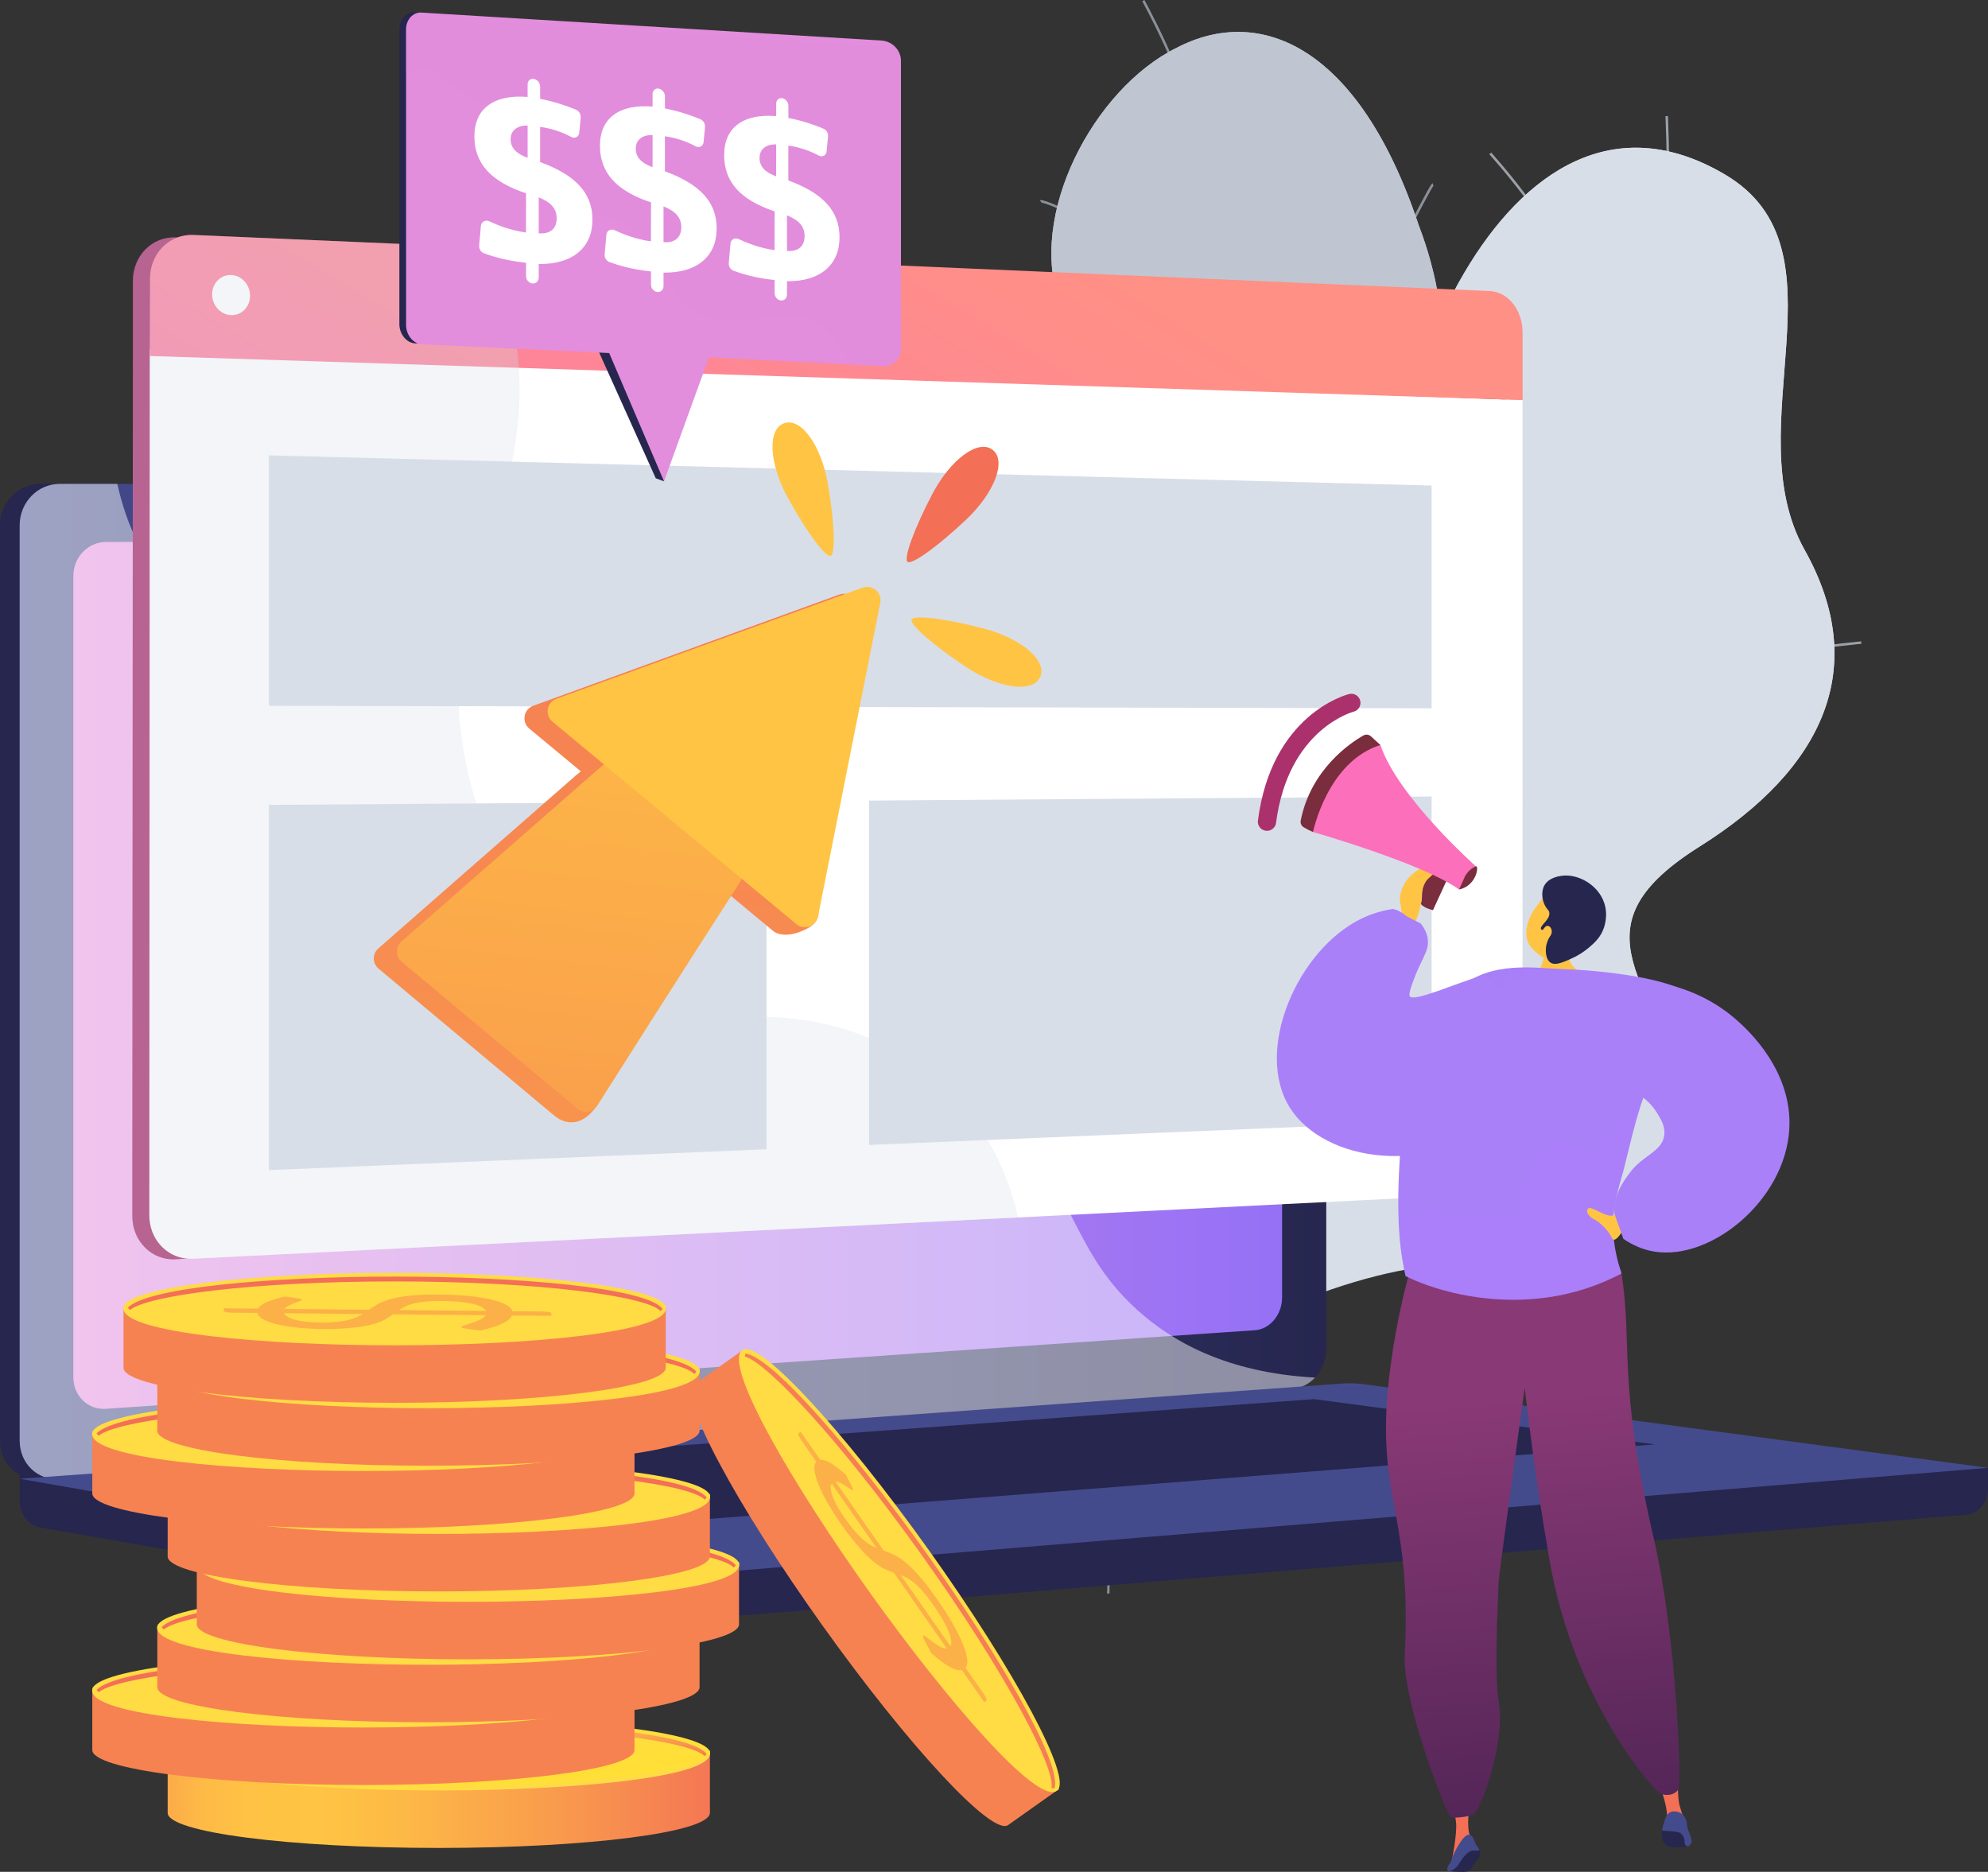 <svg width="171" height="161" viewBox="0 0 171 161" fill="none" xmlns="http://www.w3.org/2000/svg">
<rect x="0" y="0" width="171" height="161" fill="#333333" stroke="none"/>
<path d="M98.701 123.752C97.457 123.652 94.84 122.343 94.299 121.721C90.697 117.584 83.45 110.275 83.512 104.487C83.523 103.498 87.9 102.37 88.476 101.436C91.092 100.042 92.086 99.72 93.92 97.178C99.333 89.672 85.532 76.731 100.593 71.224C111.624 67.191 121.271 70.581 119.227 53.315C117.183 36.048 129.442 3.817 148.388 15.019C159.262 21.448 149.279 36.694 155.226 47.3C160.879 57.38 156.9 66.09 146.188 72.817C135.476 79.543 141.588 84.024 145.265 93.683C149.679 105.286 131.581 108.248 123.108 108.907C116.285 109.437 99.27 115.372 98.701 123.752Z" fill="#D8DEE8"/>
<path d="M80.641 103.13C83.68 111.121 86.443 119.378 89.462 127.442C94.355 127.601 100.111 127.669 100.902 121.648C101.999 113.278 116.304 109.384 123.124 108.891C131.568 108.281 149.688 105.271 145.268 93.681C141.588 84.031 135.476 79.541 146.188 72.815C156.9 66.089 160.877 57.38 155.226 47.299C149.281 36.689 159.259 21.453 148.388 15.018C129.443 3.806 117.179 36.066 119.229 53.308C121.28 70.549 111.605 67.264 100.598 71.205C85.575 76.586 99.238 89.987 93.956 97.018C89.816 102.53 86.303 101.728 80.641 103.13Z" fill="#D8DEE8"/>
<g style="mix-blend-mode:soft-light" opacity="0.8">
<g style="mix-blend-mode:soft-light" opacity="0.8">
<path d="M89.072 113.572L88.969 113.383C124.812 93.796 145.107 55.145 143.258 9.991L143.473 9.983C144.349 31.374 140.067 52.089 131.089 69.89C126.463 79.06 120.629 87.381 113.753 94.626C106.566 102.183 98.239 108.575 89.072 113.572Z" fill="#D8DEE8"/>
</g>
<g style="mix-blend-mode:soft-light" opacity="0.8">
<path d="M108.08 99.963L108.008 99.761C119.087 95.857 136.902 95.096 147.719 98.067L147.662 98.273C136.881 95.312 119.124 96.071 108.08 99.963Z" fill="#D8DEE8"/>
</g>
<g style="mix-blend-mode:soft-light" opacity="0.8">
<path d="M96.058 109.652L95.906 109.5C100.228 105.219 102.212 98.927 101.802 90.798C101.502 84.841 99.947 78.053 97.18 70.625L97.382 70.551C100.155 77.999 101.716 84.808 102.017 90.787C102.43 98.979 100.425 105.326 96.058 109.652Z" fill="#D8DEE8"/>
</g>
<g style="mix-blend-mode:soft-light" opacity="0.8">
<path d="M132.269 67.309L132.109 67.164C139.825 58.694 151.584 55.961 160.091 55.161L160.111 55.374C151.642 56.171 139.938 58.887 132.269 67.309Z" fill="#D8DEE8"/>
</g>
<g style="mix-blend-mode:soft-light" opacity="0.8">
<path d="M140.759 42.527L140.544 42.522C140.859 29.622 132.885 18.652 128.105 13.262L128.267 13.12C133.067 18.534 141.073 29.554 140.759 42.527Z" fill="#D8DEE8"/>
</g>
</g>
<path d="M103.071 134.941C97.127 135.109 91.166 135.141 85.188 135.037C85.11 135.138 80.996 122.92 85.819 115.291C95.401 100.468 85.413 90.42 81.944 84.037C76.619 75.112 76.433 63.164 87.388 63.49C98.016 63.562 95.853 42.165 91.205 26.204C88.291 18.549 94.096 7.626 101.196 4.12C108.408 0.349 116.912 3.995 122.033 19.372C128.795 37.031 117.35 50.398 114.009 60.43C110.718 70.28 123.35 75.572 115.622 85.142C109.188 93.57 100.403 100.357 105.515 108.633C110.703 116.793 111.1 124.137 103.071 134.941Z" fill="#BFC6D1"/>
<path d="M103.069 134.941C97.125 135.109 91.164 135.141 85.186 135.037C85.108 135.138 80.994 122.92 85.817 115.291C95.399 100.468 85.411 90.42 81.942 84.037C76.654 75.113 76.724 64.435 86.457 62.573C97.216 60.296 96.029 42.1 91.203 26.204C88.289 18.549 94.094 7.626 101.194 4.12C108.406 0.349 116.91 3.995 122.031 19.372C128.793 37.031 117.348 50.398 114.007 60.43C110.716 70.28 123.348 75.572 115.62 85.142C109.186 93.57 100.401 100.357 105.513 108.633C110.701 116.793 111.098 124.137 103.069 134.941Z" fill="#BFC6D1"/>
<g style="mix-blend-mode:soft-light" opacity="0.8">
<g style="mix-blend-mode:soft-light" opacity="0.8">
<path d="M95.227 137.079C95.206 136.968 96.085 109.608 101.103 82.23C101.688 77.836 102.379 73.39 103.049 69.089C106.781 45.124 110.306 22.486 98.251 0.101L98.44 0C103.868 10.08 106.589 21.251 106.758 34.152C106.909 45.679 105.056 57.597 103.26 69.121C102.59 73.421 101.897 77.867 101.313 82.262C96.499 108.527 95.364 136.22 95.437 137.044L95.227 137.079Z" fill="#BFC6D1"/>
</g>
<g style="mix-blend-mode:soft-light" opacity="0.8">
<path d="M106.257 46.866L106.074 46.752C111.274 38.469 117.276 26.94 120.504 20.746C122.998 15.956 123.112 15.771 123.251 15.768L123.255 15.982V15.876L123.313 15.963C123.166 16.104 122.076 18.196 120.697 20.845C117.466 27.041 111.461 38.575 106.257 46.866Z" fill="#BFC6D1"/>
</g>
<g style="mix-blend-mode:soft-light" opacity="0.8">
<path d="M106.496 36.717C103.711 28.744 99.366 23.944 96.211 21.319C92.742 18.431 89.871 17.426 89.553 17.426H89.545C89.562 17.424 89.578 17.416 89.59 17.403L89.441 17.248C89.49 17.202 89.559 17.2 89.722 17.239C90.492 17.424 93.456 18.62 96.871 21.601C101.173 25.354 104.571 30.558 106.701 36.648L106.496 36.717Z" fill="#BFC6D1"/>
</g>
<g style="mix-blend-mode:soft-light" opacity="0.8">
<path d="M98.384 100.008C97.454 83.324 83.632 70.033 77.732 65.093C77.439 64.848 77.318 64.746 77.281 64.703L77.446 64.565C77.472 64.596 77.648 64.743 77.87 64.929C82.116 68.484 85.844 72.35 88.951 76.417C94.916 84.23 98.162 92.163 98.599 99.994L98.384 100.008Z" fill="#BFC6D1"/>
</g>
<g style="mix-blend-mode:soft-light" opacity="0.8">
<path d="M99.793 91.502L99.594 91.422C104.56 79.044 119.024 75.702 119.201 75.702L119.298 75.787L119.243 75.904L119.192 75.811L119.201 75.916C119.063 75.934 104.724 79.205 99.793 91.502Z" fill="#BFC6D1"/>
</g>
<g style="mix-blend-mode:soft-light" opacity="0.8">
<path d="M95.436 132.598C94.973 129.255 92.782 123.801 84.976 116.807C84.557 116.43 84.557 116.43 84.555 116.367H84.662L84.753 116.312C84.776 116.342 84.936 116.484 85.121 116.649C92.972 123.688 95.179 129.192 95.644 132.571L95.436 132.598Z" fill="#BFC6D1"/>
</g>
<g style="mix-blend-mode:soft-light" opacity="0.8">
<path d="M96.019 126.054L95.805 126.031C96.478 119.854 103.97 114.103 108.376 111.222C108.518 111.128 108.609 111.069 108.642 111.045L108.771 111.216C108.738 111.241 108.645 111.304 108.493 111.404C104.119 114.259 96.682 119.964 96.019 126.054Z" fill="#BFC6D1"/>
</g>
</g>
<path d="M170.999 126.25L1.691 124.812V129.066C1.691 130.221 2.43 131.2 3.43 131.377L51.305 139.755C51.872 139.854 52.449 139.881 53.023 139.834L169.159 130.282C170.196 130.197 170.999 129.215 170.999 128.026V126.25Z" fill="#26264F"/>
<path d="M109.559 119.432L3.446 127.216C1.544 127.354 0 125.873 0 123.909V45.179C0 43.214 1.544 41.622 3.443 41.622H109.559C111.123 41.622 112.388 43.063 112.388 44.839V116.008C112.388 117.784 111.123 119.317 109.559 119.432Z" fill="#26264F"/>
<path d="M111.251 119.432L5.138 127.216C3.239 127.356 1.695 125.876 1.695 123.911V45.179C1.695 43.214 3.239 41.62 5.138 41.62H111.251C112.815 41.62 114.08 43.061 114.08 44.837V116.008C114.08 117.784 112.815 119.317 111.251 119.432Z" fill="url(#paint0_linear)"/>
<path d="M107.945 114.414L9.109 121.174C7.564 121.28 6.309 120.066 6.309 118.461V49.533C6.309 47.928 7.564 46.622 9.109 46.616L107.945 46.191C109.236 46.186 110.28 47.365 110.28 48.828V111.607C110.28 113.07 109.236 114.326 107.945 114.414Z" fill="url(#paint1_linear)"/>
<path d="M61.944 43.774C61.944 44.506 61.397 45.1 60.723 45.102C60.049 45.104 59.5 44.512 59.5 43.779C59.5 43.046 60.048 42.451 60.723 42.45C61.399 42.45 61.944 43.042 61.944 43.774Z" fill="white"/>
<g style="mix-blend-mode:soft-light" opacity="0.48">
<path d="M5.134 127.215L110.712 119.469L111.249 119.43C111.967 119.377 112.619 119.024 113.118 118.488C105.52 118.074 100.801 115.387 97.757 112.612C91.645 107.038 92.704 101.541 86.112 97.876C77.889 93.305 71.424 99.097 65.185 93.382C61.404 89.918 63.259 87.334 58.605 82.156C53.45 76.422 50.094 78.349 44.913 73.189C38.36 66.66 41.637 61.585 35.995 56.9C29.15 51.216 21.767 56.477 15.25 51.026C12.44 48.675 10.901 45.256 10.092 41.622H5.134C3.235 41.622 1.691 43.216 1.691 45.181V123.909C1.691 125.873 3.235 127.354 5.134 127.215Z" fill="white"/>
</g>
<path d="M115.479 119L1.691 127.191L51.305 135.874C51.872 135.973 52.449 136 53.023 135.953L170.999 126.25L117.29 119.056C116.69 118.975 116.083 118.956 115.479 119Z" fill="url(#paint2_linear)"/>
<path d="M18.297 127.263L113.029 120.341L142.348 124.236L48.432 131.635L18.297 127.263Z" fill="#26264F"/>
<path d="M129.46 28.774V99.183C129.46 101.07 128.221 101.21 126.637 101.29L87.333 103.764L16.043 108.251L15.092 108.313C13.046 108.417 11.381 106.751 11.383 104.594L11.431 30.24V24.16C11.431 22.005 13.087 20.33 15.133 20.419L15.266 20.425L41.799 21.57L126.639 25.237C128.223 25.3 129.46 26.887 129.46 28.774Z" fill="url(#paint3_linear)"/>
<path d="M130.964 34.412V99.115C130.964 101.008 129.726 102.605 128.14 102.684L87.547 104.716L16.562 108.264C16.388 108.273 16.213 108.269 16.039 108.251C14.242 108.07 12.842 106.508 12.844 104.536L12.881 30.62V30.046L44.583 31.217L129.412 34.356L130.964 34.412Z" fill="white"/>
<path d="M130.966 28.579V34.412L129.421 34.362L44.594 31.64L12.883 30.62V30.046L12.904 23.957C12.904 22.306 13.885 20.936 15.259 20.424C15.696 20.261 16.162 20.188 16.628 20.209L41.652 21.29L128.145 25.033C129.727 25.101 130.966 26.689 130.966 28.579Z" fill="url(#paint4_linear)"/>
<path d="M21.509 25.442C21.509 26.393 20.78 27.137 19.879 27.105C18.979 27.074 18.245 26.273 18.246 25.318C18.247 24.363 18.98 23.618 19.884 23.655C20.789 23.691 21.51 24.49 21.509 25.442Z" fill="white"/>
<path d="M123.142 60.923L23.133 60.706V39.167L123.142 41.762V60.923Z" fill="#D8DEE8"/>
<path d="M65.933 98.849L23.133 100.644V69.232L65.933 68.921V98.849Z" fill="#D8DEE8"/>
<path d="M123.141 96.452L74.75 98.478V68.858L123.141 68.508V96.452Z" fill="#D8DEE8"/>
<g style="mix-blend-mode:multiply" opacity="0.3">
<path d="M87.568 104.716L16.571 108.264C16.395 108.273 16.219 108.269 16.043 108.251L15.092 108.313C13.046 108.417 11.381 106.751 11.383 104.594L11.431 30.24V24.16C11.431 22.005 13.087 20.33 15.133 20.419L15.266 20.425C15.701 20.262 16.166 20.189 16.631 20.21L41.65 21.29C41.702 21.381 41.75 21.474 41.798 21.567C43.133 24.091 44.272 27.307 44.599 31.217C44.61 31.357 44.621 31.497 44.629 31.639C44.914 35.853 44.254 40.852 41.904 46.637C35.414 62.629 42.633 78.518 52.433 84.834C52.736 85.03 53.041 85.216 53.349 85.391C56.362 87.122 59.581 87.95 62.696 87.608C68.367 86.985 74.076 88.288 78.653 91.387C79.239 91.784 79.806 92.208 80.355 92.663C83.595 95.362 86.093 99.08 87.338 103.764C87.42 104.076 87.496 104.393 87.568 104.716Z" fill="#D8DEE8"/>
</g>
<path d="M14.422 150.777V155.93C14.422 157.596 24.863 158.944 37.743 158.944C50.622 158.944 61.063 157.594 61.063 155.93V150.777H14.422Z" fill="url(#paint5_linear)"/>
<path d="M61.063 150.777C61.063 152.443 50.622 153.79 37.743 153.79C24.863 153.79 14.422 152.441 14.422 150.777C14.422 149.113 24.863 147.764 37.743 147.764C50.622 147.764 61.063 149.112 61.063 150.777Z" fill="url(#paint6_linear)"/>
<path d="M37.744 153.998C26.339 153.998 14.41 152.913 14.41 150.82C14.41 150.704 14.451 150.502 14.566 150.502C14.682 150.502 14.629 150.66 14.629 150.775C14.629 152.103 24.121 153.583 37.741 153.583C51.361 153.583 60.853 152.103 60.853 150.775C60.853 150.66 60.873 150.553 60.988 150.553C61.103 150.553 61.076 150.706 61.076 150.821C61.076 152.916 49.149 153.998 37.744 153.998Z" fill="url(#paint7_linear)"/>
<path d="M35.542 150.945C35.771 150.788 36.014 150.631 36.275 150.478C36.591 150.301 36.927 150.161 37.277 150.062C37.78 149.919 38.294 149.818 38.814 149.759C39.578 149.672 40.347 149.63 41.117 149.634C42.018 149.629 42.864 149.657 43.655 149.719C44.355 149.768 45.053 149.86 45.742 149.995C46.341 150.117 46.831 150.268 47.207 150.447C47.584 150.627 47.805 150.833 47.877 151.066L50.503 151.092C50.673 151.091 50.841 151.107 51.008 151.139C51.154 151.169 51.226 151.206 51.226 151.252V151.468L47.85 151.435C47.731 151.699 47.43 151.94 46.944 152.159C46.459 152.378 45.842 152.567 45.094 152.728L43.864 152.557C43.772 152.546 43.681 152.525 43.593 152.495C43.522 152.469 43.488 152.441 43.487 152.41C43.487 152.369 43.582 152.321 43.773 152.269C43.963 152.216 44.177 152.15 44.416 152.071C44.656 151.993 44.891 151.9 45.12 151.795C45.348 151.688 45.502 151.56 45.582 151.412L37.614 151.333C37.388 151.497 37.153 151.648 36.91 151.786C36.583 151.96 36.236 152.095 35.876 152.186C35.35 152.322 34.814 152.419 34.273 152.475C33.47 152.557 32.663 152.596 31.856 152.592C31.125 152.596 30.415 152.568 29.718 152.51C29.094 152.461 28.475 152.373 27.863 152.246C27.403 152.156 26.956 152.01 26.532 151.812C26.186 151.64 25.992 151.441 25.953 151.218L23.791 151.195C23.619 151.196 23.448 151.181 23.28 151.15C23.131 151.122 23.055 151.083 23.055 151.036V150.82L26.011 150.849C26.141 150.621 26.409 150.424 26.818 150.255C27.305 150.064 27.806 149.913 28.318 149.806L29.308 149.941C29.609 149.983 29.758 150.032 29.759 150.089C29.759 150.12 29.695 150.157 29.573 150.203C29.451 150.248 29.3 150.302 29.132 150.365C28.963 150.428 28.799 150.502 28.64 150.586C28.5 150.654 28.377 150.752 28.28 150.873L35.542 150.945ZM28.25 151.239C28.309 151.38 28.439 151.501 28.643 151.604C28.881 151.719 29.134 151.804 29.394 151.855C29.726 151.925 30.063 151.974 30.402 152C30.78 152.031 31.173 152.045 31.582 152.043C32.001 152.043 32.419 152.022 32.835 151.98C33.151 151.948 33.464 151.895 33.772 151.822C34.013 151.765 34.249 151.687 34.477 151.591C34.663 151.509 34.843 151.413 35.015 151.304L28.25 151.239ZM45.595 151.048C45.536 150.904 45.391 150.779 45.165 150.671C44.889 150.547 44.599 150.456 44.302 150.4C43.898 150.319 43.489 150.264 43.078 150.236C42.613 150.2 42.1 150.183 41.538 150.186C41.107 150.185 40.677 150.207 40.249 150.253C39.933 150.287 39.62 150.344 39.312 150.422C39.079 150.481 38.854 150.564 38.639 150.67C38.46 150.76 38.288 150.862 38.122 150.973L45.595 151.048Z" fill="#FCB048"/>
<path d="M37.746 148.088C27.349 148.088 16.521 149 14.789 150.765C14.857 150.827 14.92 150.893 14.978 150.963C16.438 149.738 25.375 148.504 37.746 148.504C50.431 148.504 59.514 149.803 60.615 151.058C60.669 150.989 60.727 150.923 60.789 150.861C59.359 149.034 48.332 148.088 37.746 148.088Z" fill="url(#paint8_linear)"/>
<path d="M7.938 145.364V150.518C7.938 152.183 18.379 153.531 31.258 153.531C44.138 153.531 54.579 152.181 54.579 150.518V145.364H7.938Z" fill="url(#paint9_linear)"/>
<path d="M31.258 148.379C44.138 148.379 54.579 147.029 54.579 145.364C54.579 143.699 44.138 142.349 31.258 142.349C18.379 142.349 7.938 143.699 7.938 145.364C7.938 147.029 18.379 148.379 31.258 148.379Z" fill="url(#paint10_linear)"/>
<path d="M31.261 148.587C19.855 148.587 7.926 147.502 7.926 145.408C7.926 145.293 7.967 145.091 8.083 145.091C8.198 145.091 8.146 145.249 8.146 145.364C8.146 146.692 17.637 148.171 31.258 148.171C44.879 148.171 54.37 146.692 54.37 145.364C54.37 145.249 54.389 145.141 54.504 145.141C54.62 145.141 54.592 145.295 54.592 145.41C54.594 147.504 42.667 148.587 31.261 148.587Z" fill="url(#paint11_linear)"/>
<path d="M29.052 145.532C29.282 145.374 29.525 145.218 29.785 145.065C30.101 144.888 30.438 144.748 30.787 144.649C31.29 144.506 31.805 144.405 32.325 144.346C33.089 144.259 33.858 144.217 34.628 144.22C35.529 144.216 36.375 144.244 37.166 144.306C37.867 144.355 38.565 144.447 39.255 144.581C39.854 144.703 40.342 144.854 40.72 145.034C41.098 145.213 41.322 145.42 41.39 145.653L44.016 145.679C44.185 145.678 44.354 145.694 44.52 145.726C44.667 145.755 44.737 145.793 44.738 145.839V146.054L41.362 146.022C41.244 146.286 40.942 146.527 40.458 146.746C39.973 146.965 39.356 147.154 38.606 147.315L37.377 147.145C37.285 147.132 37.194 147.111 37.105 147.082C37.035 147.056 37 147.028 37 146.998C37 146.956 37.094 146.908 37.285 146.856C37.475 146.803 37.69 146.736 37.929 146.658C38.169 146.579 38.404 146.487 38.633 146.38C38.863 146.274 39.016 146.146 39.096 145.998L31.126 145.92C30.9 146.084 30.665 146.235 30.422 146.372C30.095 146.547 29.748 146.681 29.388 146.772C28.862 146.909 28.326 147.005 27.785 147.061C26.982 147.143 26.175 147.183 25.367 147.179C24.637 147.179 23.926 147.155 23.23 147.096C22.607 147.048 21.987 146.96 21.375 146.833C20.915 146.743 20.468 146.597 20.043 146.399C19.699 146.226 19.505 146.028 19.464 145.804L17.302 145.782C17.131 145.783 16.96 145.767 16.792 145.737C16.643 145.709 16.567 145.67 16.566 145.623V145.407L19.522 145.435C19.653 145.208 19.921 145.011 20.329 144.842C20.816 144.65 21.318 144.5 21.83 144.392L22.82 144.528C23.12 144.57 23.27 144.619 23.27 144.676C23.27 144.706 23.207 144.744 23.085 144.789C22.963 144.834 22.811 144.889 22.641 144.952C22.472 145.014 22.308 145.088 22.149 145.173C22.009 145.241 21.886 145.339 21.789 145.46L29.052 145.532ZM21.761 145.826C21.82 145.967 21.95 146.089 22.153 146.191C22.392 146.306 22.644 146.39 22.904 146.442C23.238 146.513 23.576 146.561 23.916 146.587C24.294 146.618 24.688 146.633 25.096 146.631C25.515 146.631 25.933 146.61 26.349 146.568C26.665 146.536 26.978 146.483 27.286 146.41C27.527 146.353 27.763 146.276 27.991 146.178C28.177 146.097 28.358 146.001 28.529 145.892L21.761 145.826ZM39.106 145.633C39.047 145.49 38.902 145.364 38.677 145.256C38.401 145.132 38.111 145.041 37.813 144.984C37.409 144.903 37 144.849 36.589 144.821C36.125 144.785 35.612 144.769 35.05 144.771C34.62 144.77 34.189 144.792 33.761 144.838C33.444 144.872 33.131 144.929 32.824 145.007C32.591 145.066 32.365 145.149 32.151 145.255C31.972 145.345 31.8 145.446 31.634 145.558L39.106 145.633Z" fill="#FCB048"/>
<path d="M31.262 142.675C20.865 142.675 10.036 143.587 8.305 145.351C8.372 145.414 8.435 145.48 8.494 145.55C9.954 144.325 18.891 143.091 31.262 143.091C43.947 143.091 53.031 144.389 54.131 145.645C54.185 145.575 54.243 145.51 54.306 145.448C52.875 143.621 41.845 142.675 31.262 142.675Z" fill="url(#paint12_linear)"/>
<path d="M13.531 139.967V145.12C13.531 146.785 23.972 148.134 36.852 148.134C49.732 148.134 60.173 146.784 60.173 145.12V139.967H13.531Z" fill="url(#paint13_linear)"/>
<path d="M60.173 139.967C60.173 141.632 49.732 142.98 36.852 142.98C23.972 142.98 13.531 141.63 13.531 139.967C13.531 138.304 23.972 136.953 36.852 136.953C49.732 136.953 60.173 138.303 60.173 139.967Z" fill="url(#paint14_linear)"/>
<path d="M36.85 143.19C25.445 143.19 13.516 142.104 13.516 140.011C13.516 139.896 13.557 139.697 13.672 139.697C13.787 139.697 13.738 139.854 13.738 139.97C13.738 141.298 23.23 142.777 36.85 142.777C50.47 142.777 59.962 141.298 59.962 139.97C59.962 139.854 59.981 139.747 60.097 139.747C60.212 139.747 60.184 139.9 60.184 140.015C60.184 142.106 48.256 143.19 36.85 143.19Z" fill="url(#paint15_linear)"/>
<path d="M34.65 140.135C34.879 139.977 35.123 139.821 35.383 139.668C35.699 139.49 36.035 139.351 36.385 139.252C36.888 139.109 37.402 139.008 37.922 138.949C38.687 138.862 39.455 138.82 40.225 138.823C41.126 138.819 41.972 138.847 42.763 138.908C43.464 138.958 44.161 139.05 44.85 139.184C45.449 139.308 45.937 139.46 46.315 139.639C46.693 139.817 46.917 140.023 46.985 140.257L49.611 140.284C49.781 140.283 49.95 140.298 50.116 140.33C50.262 140.36 50.333 140.398 50.333 140.443V140.659L46.958 140.626C46.84 140.891 46.538 141.132 46.053 141.35C45.567 141.568 44.95 141.758 44.202 141.919L42.976 141.749C42.883 141.737 42.792 141.716 42.704 141.686C42.633 141.661 42.599 141.633 42.598 141.602C42.598 141.56 42.693 141.513 42.884 141.461C43.074 141.408 43.289 141.342 43.528 141.263C43.768 141.184 44.003 141.091 44.232 140.985C44.461 140.879 44.615 140.751 44.694 140.603L36.726 140.524C36.5 140.688 36.265 140.839 36.022 140.976C35.695 141.151 35.348 141.285 34.989 141.376C34.463 141.513 33.927 141.609 33.386 141.665C32.583 141.747 31.776 141.786 30.968 141.783C30.238 141.786 29.527 141.759 28.83 141.7C28.207 141.652 27.587 141.564 26.975 141.437C26.514 141.346 26.066 141.201 25.641 141.003C25.296 140.83 25.102 140.632 25.062 140.408L22.9 140.386C22.729 140.387 22.558 140.372 22.389 140.341C22.24 140.312 22.164 140.275 22.164 140.226V140.011L25.12 140.039C25.25 139.813 25.518 139.614 25.928 139.446C26.414 139.254 26.916 139.104 27.428 138.996L28.417 139.132C28.719 139.174 28.867 139.223 28.868 139.28C28.868 139.31 28.805 139.348 28.683 139.393C28.56 139.438 28.41 139.493 28.242 139.555C28.073 139.618 27.908 139.692 27.75 139.777C27.609 139.844 27.486 139.942 27.389 140.064L34.65 140.135ZM27.358 140.428C27.417 140.57 27.547 140.691 27.751 140.794C27.989 140.909 28.242 140.993 28.502 141.045C28.835 141.116 29.174 141.164 29.514 141.19C29.892 141.22 30.285 141.235 30.693 141.233C31.112 141.234 31.53 141.213 31.946 141.17C32.261 141.138 32.575 141.085 32.883 141.012C33.124 140.956 33.359 140.879 33.587 140.783C33.774 140.702 33.954 140.606 34.125 140.496L27.358 140.428ZM44.704 140.236C44.645 140.093 44.5 139.967 44.274 139.859C43.998 139.735 43.709 139.644 43.411 139.588C43.007 139.507 42.598 139.452 42.187 139.424C41.722 139.388 41.209 139.372 40.647 139.374C40.217 139.373 39.786 139.396 39.358 139.441C39.042 139.475 38.729 139.532 38.421 139.61C38.189 139.669 37.963 139.753 37.748 139.858C37.57 139.949 37.397 140.05 37.231 140.162L44.704 140.236Z" fill="#FCB048"/>
<path d="M36.855 137.278C26.458 137.278 15.63 138.19 13.898 139.954C13.966 140.016 14.029 140.083 14.088 140.153C15.547 138.927 24.485 137.694 36.855 137.694C49.541 137.694 58.624 138.992 59.725 140.248C59.778 140.178 59.837 140.112 59.899 140.05C58.468 138.223 47.439 137.278 36.855 137.278Z" fill="url(#paint16_linear)"/>
<path d="M16.926 134.553V139.707C16.926 141.372 27.367 142.72 40.246 142.72C53.125 142.72 63.567 141.371 63.567 139.707V134.553H16.926Z" fill="url(#paint17_linear)"/>
<path d="M40.247 137.569C53.126 137.569 63.567 136.219 63.567 134.553C63.567 132.888 53.126 131.538 40.247 131.538C27.367 131.538 16.926 132.888 16.926 134.553C16.926 136.219 27.367 137.569 40.247 137.569Z" fill="url(#paint18_linear)"/>
<path d="M40.248 137.777C28.843 137.777 16.914 136.691 16.914 134.597C16.914 134.482 16.955 134.283 17.07 134.283C17.186 134.283 17.137 134.442 17.137 134.557C17.137 135.884 26.628 137.363 40.248 137.363C53.868 137.363 63.36 135.884 63.36 134.557C63.36 134.442 63.38 134.334 63.495 134.334C63.611 134.334 63.583 134.487 63.583 134.602C63.581 136.693 51.655 137.777 40.248 137.777Z" fill="url(#paint19_linear)"/>
<path d="M38.041 134.725C38.269 134.567 38.513 134.411 38.773 134.258C39.09 134.08 39.426 133.94 39.775 133.841C40.279 133.699 40.793 133.598 41.313 133.539C42.077 133.451 42.846 133.41 43.615 133.413C44.517 133.409 45.363 133.438 46.154 133.499C46.855 133.549 47.552 133.64 48.241 133.774C48.84 133.897 49.328 134.048 49.707 134.227C50.085 134.407 50.308 134.613 50.376 134.846L53.002 134.872C53.171 134.871 53.34 134.887 53.506 134.919C53.653 134.948 53.724 134.986 53.724 135.032V135.247L50.349 135.215C50.23 135.479 49.929 135.72 49.444 135.939C48.959 136.158 48.342 136.347 47.593 136.508L46.363 136.338C46.271 136.325 46.18 136.304 46.092 136.275C46.02 136.249 45.986 136.221 45.986 136.191C45.986 136.149 46.081 136.101 46.271 136.049C46.461 135.996 46.676 135.93 46.915 135.851C47.155 135.772 47.391 135.68 47.62 135.573C47.849 135.467 48.002 135.34 48.082 135.191L40.114 135.113C39.888 135.276 39.653 135.427 39.41 135.565C39.083 135.739 38.736 135.874 38.376 135.965C37.85 136.101 37.314 136.197 36.773 136.253C35.97 136.336 35.163 136.375 34.356 136.371C33.625 136.375 32.914 136.348 32.218 136.289C31.595 136.241 30.975 136.153 30.363 136.026C29.903 135.935 29.456 135.789 29.032 135.591C28.686 135.419 28.493 135.22 28.453 134.997L26.291 134.975C26.119 134.975 25.949 134.96 25.78 134.93C25.631 134.901 25.555 134.863 25.555 134.815V134.6L28.511 134.628C28.642 134.401 28.909 134.203 29.318 134.035C29.805 133.843 30.307 133.692 30.819 133.585L31.809 133.72C32.109 133.762 32.259 133.812 32.259 133.868C32.259 133.899 32.196 133.937 32.073 133.982C31.951 134.027 31.8 134.081 31.632 134.144C31.463 134.207 31.299 134.28 31.14 134.365C31 134.433 30.877 134.531 30.78 134.653L38.041 134.725ZM30.747 135.015C30.807 135.156 30.937 135.278 31.14 135.38C31.379 135.495 31.631 135.579 31.891 135.631C32.225 135.702 32.563 135.75 32.903 135.776C33.281 135.807 33.674 135.821 34.083 135.82C34.501 135.82 34.919 135.799 35.335 135.757C35.651 135.724 35.964 135.672 36.273 135.599C36.514 135.541 36.75 135.464 36.977 135.366C37.164 135.285 37.344 135.189 37.516 135.08L30.747 135.015ZM48.093 134.823C48.034 134.68 47.889 134.554 47.664 134.446C47.388 134.322 47.098 134.231 46.8 134.175C46.396 134.094 45.987 134.039 45.576 134.011C45.112 133.975 44.599 133.958 44.037 133.961C43.606 133.96 43.176 133.982 42.748 134.028C42.431 134.062 42.118 134.118 41.811 134.197C41.578 134.257 41.352 134.341 41.138 134.448C40.959 134.538 40.787 134.64 40.621 134.751L48.093 134.823Z" fill="#FCB048"/>
<path d="M40.25 131.865C29.853 131.865 19.024 132.776 17.293 134.541C17.36 134.603 17.423 134.669 17.482 134.739C18.942 133.514 27.879 132.281 40.25 132.281C52.935 132.281 62.019 133.578 63.119 134.834C63.173 134.765 63.231 134.699 63.294 134.637C61.863 132.81 50.833 131.865 40.25 131.865Z" fill="url(#paint20_linear)"/>
<path d="M14.422 128.713V133.867C14.422 135.532 24.863 136.88 37.743 136.88C50.622 136.88 61.063 135.53 61.063 133.867V128.713H14.422Z" fill="url(#paint21_linear)"/>
<path d="M37.743 131.729C50.622 131.729 61.063 130.379 61.063 128.714C61.063 127.048 50.622 125.698 37.743 125.698C24.863 125.698 14.422 127.048 14.422 128.714C14.422 130.379 24.863 131.729 37.743 131.729Z" fill="url(#paint22_linear)"/>
<path d="M37.744 131.936C26.339 131.936 14.41 130.851 14.41 128.758C14.41 128.642 14.451 128.44 14.566 128.44C14.682 128.44 14.629 128.598 14.629 128.713C14.629 130.041 24.121 131.521 37.741 131.521C51.361 131.521 60.853 130.041 60.853 128.713C60.853 128.598 60.873 128.491 60.988 128.491C61.103 128.491 61.076 128.644 61.076 128.759C61.076 130.853 49.149 131.936 37.744 131.936Z" fill="url(#paint23_linear)"/>
<path d="M35.537 128.881C35.765 128.724 36.009 128.567 36.27 128.414C36.586 128.237 36.922 128.097 37.271 127.998C37.775 127.855 38.289 127.754 38.809 127.695C39.573 127.608 40.342 127.566 41.111 127.57C42.012 127.566 42.858 127.594 43.65 127.656C44.35 127.705 45.047 127.797 45.737 127.931C46.336 128.056 46.825 128.204 47.202 128.384C47.579 128.564 47.8 128.77 47.872 129.002L50.498 129.029C50.667 129.028 50.836 129.043 51.002 129.075C51.149 129.105 51.22 129.143 51.22 129.188V129.404L47.845 129.371C47.726 129.635 47.425 129.876 46.939 130.095C46.454 130.314 45.837 130.504 45.089 130.665L43.859 130.494C43.767 130.482 43.676 130.461 43.588 130.431C43.517 130.405 43.483 130.378 43.482 130.347C43.482 130.305 43.577 130.258 43.767 130.205C43.958 130.152 44.172 130.087 44.411 130.008C44.651 129.929 44.886 129.836 45.116 129.731C45.344 129.624 45.498 129.496 45.578 129.348L37.61 129.269C37.384 129.433 37.149 129.584 36.906 129.722C36.579 129.896 36.232 130.031 35.873 130.122C35.346 130.258 34.81 130.355 34.269 130.41C33.466 130.492 32.659 130.532 31.852 130.528C31.121 130.532 30.411 130.504 29.714 130.446C29.09 130.397 28.471 130.309 27.859 130.182C27.399 130.091 26.952 129.946 26.528 129.748C26.183 129.576 25.988 129.377 25.949 129.153L23.787 129.131C23.615 129.132 23.444 129.117 23.276 129.086C23.127 129.058 23.051 129.019 23.051 128.972V128.756L26.007 128.785C26.137 128.557 26.405 128.36 26.814 128.191C27.301 128 27.802 127.849 28.314 127.742L29.304 127.877C29.605 127.919 29.754 127.968 29.755 128.025C29.755 128.056 29.692 128.093 29.569 128.139C29.447 128.184 29.297 128.238 29.128 128.3C28.959 128.363 28.795 128.437 28.636 128.522C28.496 128.59 28.373 128.688 28.276 128.809L35.537 128.881ZM28.245 129.175C28.304 129.316 28.434 129.437 28.637 129.54C28.876 129.655 29.128 129.74 29.389 129.791C29.721 129.861 30.058 129.91 30.397 129.936C30.775 129.966 31.168 129.981 31.577 129.979C31.995 129.979 32.413 129.958 32.83 129.916C33.145 129.884 33.459 129.831 33.767 129.758C34.008 129.701 34.244 129.623 34.472 129.527C34.658 129.445 34.838 129.349 35.01 129.24L28.245 129.175ZM45.591 128.982C45.532 128.839 45.387 128.714 45.161 128.606C44.885 128.482 44.595 128.391 44.298 128.334C43.894 128.254 43.485 128.199 43.074 128.171C42.609 128.135 42.096 128.118 41.534 128.121C41.103 128.12 40.673 128.142 40.245 128.187C39.929 128.222 39.616 128.278 39.308 128.357C39.075 128.417 38.85 128.501 38.635 128.608C38.456 128.698 38.284 128.799 38.118 128.911L45.591 128.982Z" fill="#FCB048"/>
<path d="M37.746 126.024C27.349 126.024 16.521 126.936 14.789 128.7C14.856 128.763 14.919 128.829 14.978 128.899C16.438 127.674 25.375 126.44 37.746 126.44C50.431 126.44 59.514 127.738 60.615 128.994C60.669 128.925 60.727 128.859 60.789 128.797C59.359 126.97 48.332 126.024 37.746 126.024Z" fill="url(#paint24_linear)"/>
<path d="M7.938 123.299V128.452C7.938 130.117 18.379 131.466 31.258 131.466C44.138 131.466 54.579 130.115 54.579 128.452V123.299H7.938Z" fill="url(#paint25_linear)"/>
<path d="M31.258 126.315C44.138 126.315 54.579 124.965 54.579 123.3C54.579 121.635 44.138 120.285 31.258 120.285C18.379 120.285 7.938 121.635 7.938 123.3C7.938 124.965 18.379 126.315 31.258 126.315Z" fill="url(#paint26_linear)"/>
<path d="M31.261 126.523C19.855 126.523 7.926 125.438 7.926 123.344C7.926 123.229 7.967 123.03 8.083 123.03C8.198 123.03 8.146 123.188 8.146 123.303C8.146 124.631 17.637 126.11 31.258 126.11C44.879 126.11 54.37 124.631 54.37 123.303C54.37 123.188 54.389 123.08 54.504 123.08C54.62 123.08 54.592 123.234 54.592 123.349C54.594 125.44 42.667 126.523 31.261 126.523Z" fill="url(#paint27_linear)"/>
<path d="M29.052 123.468C29.282 123.31 29.525 123.154 29.785 123.001C30.102 122.823 30.438 122.684 30.787 122.585C31.29 122.442 31.805 122.341 32.325 122.282C33.089 122.195 33.858 122.153 34.628 122.156C35.529 122.152 36.375 122.18 37.166 122.242C37.866 122.291 38.563 122.383 39.253 122.517C39.852 122.64 40.34 122.791 40.718 122.97C41.096 123.149 41.32 123.355 41.388 123.589L44.014 123.615C44.183 123.614 44.352 123.63 44.518 123.662C44.665 123.691 44.735 123.729 44.736 123.775V123.989L41.361 123.957C41.242 124.221 40.94 124.462 40.456 124.681C39.971 124.9 39.354 125.09 38.604 125.25L37.375 125.08C37.283 125.068 37.192 125.047 37.103 125.017C37.033 124.991 36.998 124.963 36.998 124.933C36.998 124.892 37.093 124.844 37.283 124.791C37.473 124.738 37.688 124.672 37.927 124.593C38.167 124.515 38.402 124.422 38.631 124.316C38.861 124.209 39.014 124.082 39.094 123.934L31.126 123.856C30.9 124.02 30.665 124.171 30.422 124.308C30.095 124.483 29.748 124.617 29.388 124.708C28.862 124.845 28.326 124.941 27.785 124.997C26.982 125.079 26.175 125.119 25.367 125.115C24.637 125.115 23.926 125.091 23.23 125.032C22.607 124.984 21.987 124.896 21.375 124.769C20.915 124.678 20.468 124.532 20.043 124.335C19.699 124.162 19.505 123.964 19.464 123.74L17.302 123.718C17.131 123.719 16.96 123.704 16.792 123.673C16.643 123.645 16.567 123.606 16.566 123.559V123.343L19.522 123.371C19.653 123.144 19.921 122.947 20.329 122.778C20.816 122.586 21.318 122.436 21.83 122.328L22.82 122.464C23.12 122.506 23.27 122.555 23.27 122.612C23.27 122.642 23.207 122.68 23.085 122.725C22.963 122.77 22.811 122.825 22.641 122.888C22.472 122.95 22.308 123.024 22.149 123.109C22.009 123.177 21.886 123.275 21.789 123.396L29.052 123.468ZM21.761 123.762C21.82 123.903 21.95 124.025 22.153 124.127C22.392 124.242 22.644 124.326 22.904 124.378C23.238 124.449 23.576 124.497 23.916 124.523C24.294 124.554 24.688 124.569 25.096 124.567C25.515 124.567 25.933 124.546 26.349 124.504C26.665 124.472 26.978 124.419 27.286 124.346C27.527 124.289 27.763 124.211 27.991 124.114C28.177 124.033 28.358 123.937 28.529 123.828L21.761 123.762ZM39.106 123.569C39.047 123.426 38.902 123.3 38.677 123.192C38.401 123.068 38.111 122.977 37.813 122.92C37.409 122.839 37 122.785 36.589 122.756C36.125 122.721 35.612 122.705 35.05 122.707C34.62 122.706 34.189 122.728 33.761 122.774C33.444 122.808 33.131 122.865 32.824 122.944C32.591 123.003 32.365 123.087 32.151 123.195C31.972 123.285 31.8 123.386 31.634 123.497L39.106 123.569Z" fill="#FCB048"/>
<path d="M31.262 120.611C20.865 120.611 10.036 121.523 8.305 123.288C8.372 123.35 8.435 123.416 8.494 123.486C9.954 122.261 18.891 121.027 31.262 121.027C43.947 121.027 53.031 122.325 54.131 123.581C54.185 123.512 54.243 123.446 54.306 123.384C52.875 121.557 41.845 120.611 31.262 120.611Z" fill="url(#paint28_linear)"/>
<path d="M13.531 117.903V123.057C13.531 124.721 23.972 126.07 36.852 126.07C49.732 126.07 60.173 124.72 60.173 123.057V117.903H13.531Z" fill="url(#paint29_linear)"/>
<path d="M36.852 120.918C49.732 120.918 60.173 119.568 60.173 117.903C60.173 116.238 49.732 114.888 36.852 114.888C23.972 114.888 13.531 116.238 13.531 117.903C13.531 119.568 23.972 120.918 36.852 120.918Z" fill="url(#paint30_linear)"/>
<path d="M36.85 121.126C25.445 121.126 13.516 120.041 13.516 117.947C13.516 117.832 13.557 117.633 13.672 117.633C13.787 117.633 13.738 117.791 13.738 117.906C13.738 119.234 23.23 120.713 36.85 120.713C50.47 120.713 59.962 119.234 59.962 117.906C59.962 117.791 59.981 117.683 60.097 117.683C60.212 117.683 60.184 117.836 60.184 117.951C60.184 120.042 48.256 121.126 36.85 121.126Z" fill="url(#paint31_linear)"/>
<path d="M34.647 118.071C34.876 117.913 35.12 117.757 35.38 117.603C35.696 117.426 36.032 117.287 36.382 117.187C36.885 117.045 37.399 116.944 37.919 116.885C38.683 116.797 39.452 116.755 40.221 116.759C41.123 116.755 41.969 116.783 42.76 116.844C43.46 116.894 44.158 116.986 44.847 117.12C45.446 117.242 45.935 117.393 46.312 117.573C46.69 117.753 46.913 117.959 46.982 118.191L49.608 118.217C49.778 118.217 49.946 118.232 50.112 118.264C50.259 118.294 50.33 118.332 50.33 118.378V118.593L46.954 118.56C46.836 118.824 46.534 119.065 46.049 119.284C45.564 119.503 44.947 119.693 44.198 119.853L42.973 119.685C42.88 119.673 42.789 119.652 42.701 119.622C42.63 119.597 42.596 119.568 42.595 119.538C42.595 119.496 42.69 119.449 42.881 119.396C43.071 119.344 43.285 119.278 43.525 119.199C43.764 119.12 44 119.027 44.229 118.921C44.458 118.814 44.612 118.687 44.691 118.539L36.723 118.46C36.497 118.624 36.262 118.775 36.019 118.912C35.692 119.087 35.345 119.221 34.986 119.312C34.459 119.449 33.924 119.545 33.383 119.601C32.58 119.683 31.772 119.722 30.965 119.718C30.235 119.722 29.524 119.695 28.827 119.636C28.204 119.588 27.584 119.5 26.972 119.373C26.512 119.282 26.065 119.137 25.641 118.939C25.296 118.766 25.102 118.568 25.062 118.344L22.9 118.322C22.729 118.323 22.558 118.308 22.389 118.277C22.24 118.248 22.164 118.211 22.164 118.162V117.947L25.12 117.975C25.25 117.748 25.518 117.55 25.928 117.382C26.414 117.19 26.916 117.04 27.428 116.932L28.417 117.068C28.719 117.11 28.867 117.159 28.868 117.215C28.868 117.246 28.805 117.284 28.683 117.329C28.56 117.374 28.41 117.428 28.242 117.491C28.073 117.554 27.909 117.628 27.75 117.713C27.609 117.78 27.486 117.878 27.389 118L34.647 118.071ZM27.355 118.364C27.414 118.506 27.544 118.627 27.748 118.73C27.986 118.845 28.239 118.929 28.499 118.981C28.832 119.052 29.171 119.1 29.511 119.126C29.889 119.156 30.282 119.171 30.69 119.169C31.109 119.17 31.527 119.149 31.943 119.106C32.258 119.074 32.571 119.021 32.88 118.948C33.121 118.891 33.357 118.813 33.585 118.717C33.772 118.635 33.952 118.539 34.123 118.43L27.355 118.364ZM44.701 118.172C44.642 118.028 44.497 117.903 44.271 117.795C43.995 117.671 43.705 117.58 43.408 117.524C43.004 117.443 42.595 117.388 42.184 117.36C41.719 117.324 41.206 117.307 40.644 117.31C40.214 117.309 39.783 117.332 39.355 117.377C39.039 117.411 38.726 117.468 38.418 117.546C38.185 117.606 37.96 117.691 37.745 117.797C37.567 117.888 37.394 117.989 37.228 118.101L44.701 118.172Z" fill="#FCB048"/>
<path d="M36.855 115.214C26.458 115.214 15.63 116.126 13.898 117.89C13.966 117.952 14.029 118.019 14.088 118.089C15.547 116.863 24.485 115.63 36.855 115.63C49.541 115.63 58.624 116.928 59.725 118.183C59.779 118.114 59.837 118.048 59.899 117.986C58.468 116.159 47.439 115.214 36.855 115.214Z" fill="url(#paint32_linear)"/>
<path d="M10.621 112.49V117.643C10.621 119.309 21.062 120.657 33.942 120.657C46.822 120.657 57.263 119.307 57.263 117.643V112.49H10.621Z" fill="url(#paint33_linear)"/>
<path d="M33.942 115.505C46.822 115.505 57.263 114.155 57.263 112.489C57.263 110.824 46.822 109.474 33.942 109.474C21.062 109.474 10.621 110.824 10.621 112.489C10.621 114.155 21.062 115.505 33.942 115.505Z" fill="url(#paint34_linear)"/>
<path d="M33.944 115.713C22.539 115.713 10.609 114.627 10.609 112.533C10.609 112.418 10.651 112.219 10.766 112.219C10.882 112.219 10.829 112.378 10.829 112.493C10.829 113.82 20.321 115.299 33.941 115.299C47.562 115.299 57.053 113.82 57.053 112.493C57.053 112.378 57.073 112.27 57.188 112.27C57.303 112.27 57.276 112.424 57.276 112.538C57.279 114.629 45.35 115.713 33.944 115.713Z" fill="url(#paint35_linear)"/>
<path d="M31.736 112.658C31.966 112.499 32.209 112.344 32.47 112.191C32.786 112.013 33.122 111.873 33.471 111.774C33.975 111.632 34.489 111.531 35.009 111.471C35.773 111.384 36.542 111.342 37.312 111.346C38.213 111.341 39.059 111.369 39.85 111.431C40.551 111.48 41.248 111.572 41.937 111.707C42.536 111.829 43.025 111.98 43.403 112.159C43.781 112.339 44.004 112.545 44.072 112.778L46.698 112.805C46.867 112.803 47.036 112.819 47.202 112.851C47.349 112.881 47.42 112.918 47.42 112.964V113.179L44.044 113.147C43.926 113.411 43.624 113.652 43.139 113.871C42.654 114.09 42.037 114.28 41.288 114.44L40.059 114.27C39.966 114.258 39.875 114.237 39.787 114.207C39.716 114.181 39.682 114.153 39.682 114.123C39.682 114.081 39.776 114.034 39.967 113.981C40.157 113.928 40.372 113.862 40.611 113.783C40.851 113.705 41.086 113.612 41.315 113.506C41.544 113.4 41.697 113.272 41.778 113.123L33.81 113.045C33.583 113.208 33.349 113.359 33.106 113.497C32.779 113.672 32.431 113.806 32.072 113.898C31.545 114.033 31.009 114.13 30.469 114.186C29.666 114.268 28.858 114.307 28.051 114.304C27.321 114.308 26.61 114.28 25.913 114.221C25.29 114.173 24.671 114.085 24.058 113.958C23.599 113.867 23.152 113.722 22.728 113.523C22.382 113.351 22.188 113.153 22.148 112.929L19.986 112.907C19.815 112.907 19.644 112.892 19.476 112.862C19.326 112.833 19.251 112.795 19.25 112.747V112.532L22.205 112.56C22.336 112.333 22.604 112.135 23.014 111.967C23.5 111.775 24.002 111.624 24.513 111.518L25.503 111.653C25.804 111.695 25.953 111.744 25.953 111.801C25.953 111.831 25.89 111.869 25.769 111.914C25.647 111.96 25.495 112.014 25.324 112.076C25.155 112.139 24.991 112.213 24.832 112.297C24.692 112.365 24.569 112.464 24.473 112.585L31.736 112.658ZM24.447 112.951C24.506 113.092 24.636 113.214 24.839 113.316C25.078 113.431 25.33 113.516 25.59 113.567C25.924 113.638 26.262 113.687 26.602 113.713C26.98 113.744 27.374 113.758 27.782 113.756C28.201 113.756 28.619 113.735 29.035 113.694C29.351 113.661 29.664 113.608 29.972 113.535C30.213 113.478 30.449 113.4 30.677 113.303C30.863 113.222 31.044 113.126 31.215 113.017L24.447 112.951ZM41.793 112.758C41.733 112.616 41.589 112.49 41.364 112.381C41.087 112.258 40.797 112.166 40.5 112.11C40.096 112.029 39.687 111.974 39.275 111.946C38.811 111.91 38.298 111.894 37.736 111.897C37.306 111.895 36.875 111.917 36.447 111.963C36.131 111.997 35.818 112.054 35.51 112.133C35.277 112.192 35.052 112.275 34.837 112.381C34.658 112.471 34.486 112.572 34.321 112.683L41.793 112.758Z" fill="#FCB048"/>
<path d="M33.946 109.801C23.549 109.801 12.72 110.713 10.988 112.478C11.055 112.54 11.119 112.606 11.177 112.676C12.637 111.451 21.578 110.217 33.946 110.217C46.631 110.217 55.714 111.515 56.815 112.771C56.869 112.702 56.927 112.636 56.989 112.574C55.559 110.746 44.528 109.801 33.946 109.801Z" fill="url(#paint36_linear)"/>
<path d="M63.894 116.122L59.679 119.11C58.316 120.075 63.264 129.334 70.73 139.791C78.195 150.248 85.349 157.942 86.713 156.977L90.928 153.99L63.894 116.122Z" fill="url(#paint37_linear)"/>
<path d="M90.932 153.99C89.57 154.955 82.414 147.261 74.949 136.804C67.483 126.347 62.535 117.091 63.898 116.123C65.26 115.154 72.415 122.852 79.881 133.308C87.347 143.765 92.294 153.024 90.932 153.99Z" fill="url(#paint38_linear)"/>
<path d="M74.778 136.922C68.167 127.661 62.141 117.348 63.853 116.134C63.948 116.068 64.137 115.984 64.204 116.078C64.27 116.171 64.112 116.223 64.018 116.289C62.933 117.059 67.224 125.623 75.118 136.68C83.013 147.738 89.725 154.587 90.809 153.819C90.903 153.753 91.002 153.706 91.069 153.8C91.136 153.893 90.995 153.96 90.9 154.026C89.19 155.241 81.39 146.185 74.778 136.922Z" fill="url(#paint39_linear)"/>
<path d="M76.001 133.364C76.263 133.459 76.532 133.567 76.808 133.689C77.137 133.843 77.446 134.035 77.729 134.261C78.138 134.587 78.518 134.945 78.868 135.333C79.382 135.904 79.861 136.504 80.304 137.131C80.83 137.861 81.297 138.564 81.705 139.242C82.071 139.839 82.4 140.458 82.69 141.096C82.937 141.653 83.097 142.137 83.169 142.548C83.241 142.958 83.202 143.26 83.052 143.451L84.552 145.598C84.65 145.735 84.735 145.881 84.804 146.034C84.867 146.17 84.875 146.25 84.838 146.276L84.662 146.402L82.733 143.64C82.449 143.696 82.077 143.591 81.617 143.326C81.156 143.06 80.643 142.669 80.078 142.152L79.505 141.056C79.462 140.973 79.427 140.887 79.4 140.798C79.38 140.725 79.383 140.681 79.408 140.664C79.433 140.646 79.534 140.69 79.689 140.813C79.844 140.937 80.021 141.072 80.224 141.221C80.427 141.371 80.639 141.508 80.859 141.632C81.079 141.758 81.272 141.807 81.439 141.786L76.886 135.271C76.621 135.182 76.361 135.079 76.108 134.962C75.776 134.798 75.465 134.594 75.182 134.355C74.765 134.006 74.376 133.627 74.016 133.221C73.484 132.616 72.984 131.983 72.518 131.326C72.092 130.735 71.702 130.14 71.347 129.542C71.025 129.008 70.738 128.454 70.487 127.884C70.295 127.458 70.155 127.011 70.071 126.552C70.012 126.171 70.062 125.899 70.221 125.735L68.986 123.968C68.887 123.829 68.8 123.682 68.727 123.528C68.664 123.391 68.651 123.306 68.69 123.277L68.866 123.151L70.556 125.568C70.817 125.542 71.134 125.645 71.509 125.882C71.948 126.165 72.362 126.486 72.746 126.839L73.209 127.718C73.349 127.986 73.396 128.136 73.349 128.169C73.325 128.187 73.259 128.159 73.15 128.085C73.041 128.01 72.91 127.921 72.76 127.818C72.61 127.717 72.455 127.627 72.293 127.547C72.157 127.473 72.007 127.43 71.852 127.421L76.001 133.364ZM71.535 127.614C71.453 127.744 71.431 127.923 71.463 128.145C71.508 128.405 71.584 128.658 71.692 128.898C71.828 129.21 71.984 129.512 72.16 129.804C72.353 130.127 72.569 130.455 72.809 130.787C73.05 131.127 73.309 131.454 73.585 131.768C73.794 132.005 74.019 132.229 74.257 132.437C74.444 132.6 74.644 132.747 74.856 132.877C75.031 132.981 75.213 133.071 75.402 133.147L71.535 127.614ZM81.746 141.585C81.829 141.454 81.848 141.264 81.806 141.02C81.747 140.724 81.653 140.436 81.527 140.162C81.359 139.786 81.166 139.423 80.951 139.072C80.711 138.675 80.427 138.249 80.1 137.794C79.851 137.444 79.583 137.107 79.298 136.786C79.087 136.549 78.859 136.328 78.616 136.124C78.433 135.969 78.234 135.834 78.023 135.721C77.846 135.628 77.663 135.547 77.476 135.478L81.746 141.585Z" fill="#FCB048"/>
<path d="M79.615 133.5C73.588 125.058 66.566 116.796 64.119 116.413C64.108 116.504 64.09 116.594 64.066 116.682C65.915 117.157 72.106 123.7 79.274 133.741C86.627 144.041 90.831 152.168 90.442 153.789C90.529 153.792 90.617 153.801 90.704 153.816C91.367 151.596 85.749 142.092 79.615 133.5Z" fill="url(#paint40_linear)"/>
<path d="M73.348 51.346C73.193 51.213 73.005 51.124 72.803 51.088C72.602 51.051 72.394 51.069 72.202 51.139L45.869 60.701C45.678 60.77 45.51 60.889 45.38 61.044C45.249 61.199 45.162 61.385 45.128 61.584C45.093 61.783 45.111 61.988 45.181 62.178C45.251 62.367 45.37 62.535 45.526 62.665L49.964 66.347L49.94 66.364C49.791 66.48 49.645 66.602 49.499 66.727C46.853 69.042 44.207 71.357 41.563 73.672L32.544 81.573C32.419 81.683 32.319 81.818 32.252 81.97C32.184 82.121 32.15 82.285 32.152 82.451C32.154 82.617 32.192 82.78 32.264 82.93C32.335 83.08 32.438 83.212 32.565 83.319L47.671 95.952C47.71 95.985 47.752 96.016 47.797 96.043C47.797 96.043 49.485 97.531 51.173 95.334C50.705 95.209 50.209 95.06 49.856 94.949C51.369 92.564 52.883 90.182 54.398 87.804C56.772 84.083 59.152 80.368 61.54 76.66C61.64 76.506 61.734 76.349 61.824 76.191L66.503 80.074C66.537 80.103 66.572 80.129 66.61 80.151C66.701 80.211 66.8 80.258 66.904 80.29C67.266 80.415 67.879 80.489 68.78 80.158C70.356 79.579 70.356 78.873 70.415 78.575C70.449 78.403 69.47 78.247 68.626 78.145L73.73 52.442C73.769 52.242 73.755 52.035 73.688 51.843C73.621 51.65 73.503 51.479 73.348 51.346Z" fill="url(#paint41_linear)"/>
<path d="M63.166 64.649C60.543 62.472 55.638 63.003 51.931 65.769C51.782 65.885 51.636 66.007 51.49 66.132C48.843 68.446 46.198 70.761 43.554 73.076C40.546 75.71 37.539 78.344 34.533 80.978C34.408 81.088 34.308 81.223 34.24 81.374C34.173 81.526 34.139 81.69 34.141 81.856C34.143 82.021 34.181 82.185 34.252 82.334C34.324 82.484 34.426 82.617 34.554 82.723C39.608 86.95 44.643 91.161 49.659 95.356C49.785 95.462 49.933 95.539 50.091 95.583C50.25 95.627 50.416 95.637 50.579 95.612C50.742 95.587 50.898 95.527 51.035 95.437C51.173 95.347 51.29 95.229 51.379 95.09C53.044 92.46 54.714 89.833 56.387 87.209C58.761 83.488 61.142 79.773 63.53 76.065C63.633 75.906 63.729 75.745 63.821 75.582C65.99 71.568 65.777 66.812 63.166 64.649Z" fill="url(#paint42_linear)"/>
<path d="M75.342 50.751C75.186 50.618 74.998 50.529 74.797 50.492C74.595 50.456 74.388 50.474 74.195 50.543L47.86 60.105C47.67 60.175 47.501 60.293 47.37 60.448C47.24 60.603 47.154 60.789 47.119 60.988C47.084 61.187 47.102 61.392 47.172 61.582C47.242 61.772 47.361 61.94 47.517 62.069L68.494 79.479C68.648 79.606 68.832 79.692 69.029 79.727C69.226 79.762 69.429 79.745 69.618 79.679C69.806 79.612 69.975 79.498 70.105 79.347C70.236 79.196 70.326 79.014 70.364 78.818L75.72 51.846C75.76 51.646 75.746 51.44 75.68 51.247C75.613 51.055 75.496 50.883 75.342 50.751Z" fill="url(#paint43_linear)"/>
<path d="M71.211 41.616C71.782 44.909 71.879 47.652 71.448 47.81C71.012 47.953 69.374 45.746 67.765 42.814C66.155 39.881 65.98 36.919 67.45 36.403C68.919 35.887 70.641 38.326 71.211 41.616Z" fill="url(#paint44_linear)"/>
<path d="M83.107 44.69C80.676 46.992 78.439 48.595 78.066 48.327C77.704 48.045 78.633 45.462 80.191 42.5C81.748 39.538 84.119 37.748 85.368 38.681C86.616 39.614 85.536 42.391 83.107 44.69Z" fill="url(#paint45_linear)"/>
<path d="M83.091 57.368C80.297 55.52 78.229 53.706 78.409 53.288C78.604 52.873 81.339 53.203 84.585 54.051C87.83 54.899 90.111 56.806 89.477 58.227C88.843 59.648 85.884 59.214 83.091 57.368Z" fill="url(#paint46_linear)"/>
<path d="M118.463 64.867L118.736 64.078L117.927 63.336C117.839 63.255 117.728 63.205 117.609 63.191C117.49 63.178 117.37 63.203 117.266 63.263C116.14 63.907 112.755 66.177 111.882 70.572C111.859 70.685 111.872 70.802 111.919 70.907C111.965 71.012 112.043 71.1 112.142 71.16C112.399 71.311 112.665 71.446 112.938 71.566L118.463 64.867Z" fill="url(#paint47_linear)"/>
<path d="M122.694 74.16L122.323 76.728C122.323 76.728 122.323 77.466 122.215 77.757C122.521 78.128 123.258 78.285 123.258 78.285L124.608 75.353L122.781 74.149L122.694 74.16Z" fill="url(#paint48_linear)"/>
<path d="M120.671 79.057L120.406 77.379C120.406 77.379 120.363 75.908 121.827 74.926C123.29 73.945 123.694 74.795 123.694 74.795L122.823 75.603C122.823 75.603 122.256 76.122 122.282 77.298C122.134 78.584 121.715 79.348 121.715 79.348L120.671 79.057Z" fill="url(#paint49_linear)"/>
<path d="M126.955 74.519C126.955 74.519 120.222 68.548 118.739 64.076C114.16 65.516 112.941 71.564 112.941 71.564C112.941 71.564 122.368 74.251 125.507 76.506C126.592 76.227 126.955 74.519 126.955 74.519Z" fill="url(#paint50_linear)"/>
<path d="M126.025 75.352C126.025 75.352 126.34 74.744 126.953 74.52C127.223 74.407 127.046 76.174 125.504 76.507L126.024 75.352H126.025Z" fill="url(#paint51_linear)"/>
<path d="M109.271 71.404C109.402 71.353 109.516 71.268 109.602 71.157C109.689 71.047 109.743 70.915 109.761 70.777C110.804 62.708 116.378 61.227 116.434 61.213C116.635 61.161 116.807 61.032 116.913 60.854C117.019 60.677 117.05 60.464 117 60.264C116.949 60.063 116.821 59.89 116.644 59.783C116.466 59.677 116.253 59.644 116.051 59.693C115.778 59.761 109.38 61.459 108.202 70.577C108.184 70.712 108.202 70.85 108.255 70.976C108.307 71.102 108.391 71.213 108.5 71.296C108.608 71.38 108.736 71.434 108.872 71.453C109.007 71.472 109.146 71.456 109.273 71.405L109.271 71.404Z" fill="url(#paint52_linear)"/>
<path d="M142.734 153.518C142.734 153.518 143.577 155.627 143.355 156.563C143.854 156.558 144.352 156.513 144.844 156.43C144.844 156.43 144.48 155.468 144.41 154.992C144.314 154.348 144.321 153.306 144.321 153.306L142.734 153.518Z" fill="url(#paint53_linear)"/>
<path d="M127.167 159.04C127.256 159.144 127.309 159.273 127.319 159.41C127.321 159.495 127.306 159.579 127.273 159.657C127.136 160.016 126.921 160.063 126.689 160.443C126.548 160.676 126.574 160.746 126.445 160.851C126.273 160.989 126.067 160.997 125.887 160.999C125.456 161.003 125.025 160.979 124.598 160.927C124.885 160.557 125.192 160.182 125.518 159.802C125.66 159.635 125.803 159.472 125.946 159.315L126.792 159.03L127.167 159.04Z" fill="#26264F"/>
<path d="M126.467 154.946C126.467 154.946 125.982 157.461 126.599 158.166C127.123 158.87 126.346 158.367 126.346 158.367L125.417 159.175L124.859 160.134C124.859 160.134 125.373 157.672 125.237 156.695C125.102 155.718 125.032 155.06 125.032 155.06L126.467 154.946Z" fill="url(#paint54_linear)"/>
<path d="M121.725 107.718C120.788 110.809 120.095 113.967 119.654 117.166C118.03 128.928 121.481 129.304 120.836 142.341C120.63 146.502 124.454 156.096 124.791 156.308C124.967 156.326 125.143 156.333 125.32 156.329C125.776 156.312 126.229 156.237 126.666 156.104C127.272 156.001 129.456 150.108 128.95 146.604C128.591 144.124 128.698 141.463 128.903 136.14C128.937 135.278 131.151 119.361 131.151 119.361C131.825 125.252 132.601 130.258 133.272 134.14C135.43 146.609 142.446 154.156 142.813 154.278C142.885 154.306 143.543 154.545 144.082 154.192C144.22 154.104 144.332 153.979 144.403 153.831C144.592 153.684 144.348 141.381 142.207 132.123C139.1 118.683 140.453 115.538 139.469 109.535C138.618 104.339 121.725 107.718 121.725 107.718Z" fill="url(#paint55_linear)"/>
<path d="M143.131 157.364C143.131 157.364 142.921 157.364 142.939 157.634C142.956 157.904 142.844 158.832 143.911 158.875C144.978 158.919 145.142 158.8 145.177 158.8C145.213 158.8 144.898 157.912 144.898 157.912L144.556 157.477L143.638 157.381L143.131 157.364Z" fill="#26264F"/>
<path d="M145.497 158.295C145.474 158.071 145.348 157.719 145.221 157.434C145.032 157.012 145.188 156.855 145.007 156.47C144.95 156.326 144.864 156.196 144.755 156.086C144.55 155.9 144.281 155.798 144.002 155.801C143.879 155.799 143.757 155.828 143.648 155.883C143.512 155.963 143.401 156.079 143.329 156.219C143.217 156.401 143.243 156.457 143.072 156.978C143.043 157.062 143.021 157.149 143.004 157.236C142.99 157.313 142.981 157.39 142.977 157.468C143.256 157.468 144.332 157.511 144.559 157.677C144.669 157.763 144.757 157.872 144.816 157.998C144.875 158.123 144.904 158.261 144.9 158.4C144.9 158.678 145.04 158.809 145.18 158.8C145.305 158.793 145.551 158.562 145.497 158.295Z" fill="#444B8C"/>
<path d="M126.334 157.812C126.564 157.816 126.731 157.997 126.858 158.435C126.984 158.872 127.593 159.259 126.884 159.166C126.174 159.073 125.659 160.075 125.405 160.445C125.152 160.815 124.472 161.144 124.489 160.782C124.506 160.421 124.804 160.252 124.89 159.881C124.976 159.511 125.812 157.804 126.334 157.812Z" fill="#444B8C"/>
<path d="M131.323 80.688C131.125 79.454 131.843 78.415 132 78.19C132.659 77.254 132.814 77.134 133.094 76.99L133.48 76.811C133.48 76.811 133.502 76.804 133.525 76.799C133.765 76.743 134.557 76.811 134.712 76.862C135.21 77.029 136.11 79.329 135.019 82.073C134.893 82.386 135.094 82.817 135.064 82.763C135.701 83.913 136.604 83.446 136.659 83.599C136.778 83.933 135.647 84.019 134.55 84.372C133.176 84.816 131.526 84.655 131.426 84.204C131.383 84.021 131.579 83.723 132.521 83.21C132.612 82.943 132.704 82.676 132.796 82.41C132.602 82.279 131.47 81.598 131.323 80.688Z" fill="url(#paint56_linear)"/>
<path d="M132.844 76.151C132.536 76.702 132.647 77.47 132.933 77.96C133.104 78.255 133.213 78.259 133.261 78.471C133.394 79.065 132.403 79.633 132.55 79.909C132.655 80.106 133.186 79.867 133.36 80.101C133.549 80.359 133.015 80.787 132.969 81.59C132.962 81.715 132.917 82.474 133.355 82.783C133.764 83.073 134.401 82.788 135.12 82.469C135.647 82.239 136.14 81.938 136.584 81.574C137.06 81.174 137.571 80.744 137.883 80.01C137.956 79.836 138.383 78.789 137.974 77.621C137.437 76.086 135.737 75.142 134.329 75.327C134.103 75.362 133.223 75.478 132.844 76.151Z" fill="#26264F"/>
<path d="M132.901 79.737C133.16 79.457 133.518 79.789 133.475 80.184C133.431 80.58 132.999 80.946 132.635 80.826C132.271 80.705 132.553 80.113 132.901 79.737Z" fill="url(#paint57_linear)"/>
<path d="M134.277 83.343C132.215 83.281 128.22 82.612 125.609 84.952C125.564 84.993 125.353 85.224 125.089 85.531C124.393 86.35 123.775 87.233 123.246 88.168C122.695 89.147 122.198 90.287 121.696 91.986C121.059 94.159 120.649 96.392 120.473 98.648C119.996 104.902 120.469 107.788 120.898 109.75C122.764 110.705 127.568 112.412 133.294 111.563C135.453 111.24 137.543 110.554 139.473 109.536C137.987 105.054 139.153 102.656 139.703 100.445C140.789 96.081 141.034 94.368 144.103 88.092C144.949 86.362 147.563 87.698 146.275 86.179C144.3 83.849 136.124 83.397 134.277 83.343Z" fill="url(#paint58_linear)"/>
<path d="M127.311 83.974C125.367 84.525 121.636 86.189 121.275 85.707C121.216 85.628 121.162 85.484 121.527 84.47C122.261 82.442 122.889 81.884 122.823 80.898C122.8 80.549 122.682 80.04 122.216 79.439C122.212 79.439 121.01 78.814 121.006 78.811C120.652 78.54 120.299 78.269 119.796 78.183C118.879 78.321 117.987 78.594 117.149 78.992C111.6 81.646 107.81 90.394 110.985 95.331C113.898 99.86 122.871 101.483 129.963 95.808C130.02 86.681 128.636 83.598 127.311 83.974Z" fill="url(#paint59_linear)"/>
<path style="mix-blend-mode:multiply" opacity="0.3" d="M129.001 104.904C131.729 103.719 130.954 99.1 133.587 98.246C135.26 97.704 136.353 99.313 137.911 98.507C139.582 97.645 139.512 95.183 140.532 95.113C140.683 95.103 140.858 95.145 141.059 95.287C140.538 96.919 140.213 98.388 139.701 100.444C139.151 102.654 137.986 105.053 139.471 109.534C137.541 110.553 135.452 111.239 133.292 111.562C127.567 112.411 122.762 110.703 120.897 109.749C120.645 108.592 120.377 107.109 120.297 104.81C121.263 104.38 122.288 104.125 123.367 104.119C126.071 104.109 127.238 105.67 129.001 104.904Z" fill="url(#paint60_linear)"/>
<path d="M139.055 104.439C139.055 104.439 138.767 104.63 138.326 104.534C137.884 104.438 137.347 104.075 136.868 103.922C136.388 103.77 136.35 104.477 137.06 104.84C137.77 105.204 138.383 105.93 138.652 106.484C138.921 107.038 139.592 105.815 139.592 105.815L139.055 104.439Z" fill="url(#paint61_linear)"/>
<path d="M139.362 84.267C140.452 84.223 145.407 84.141 149.501 87.841C150.324 88.586 154.236 92.124 153.904 97.185C153.507 103.255 147.209 108.395 142.365 107.662C141.236 107.492 140.319 107.022 139.634 106.555L138.829 104.285C138.815 102.663 139.706 101.528 140.164 100.902C141.293 99.357 142.903 99.087 143.141 97.718C143.272 96.96 142.901 96.337 142.57 95.786C141.441 93.898 139.639 93.666 138.706 92.701C137.744 91.704 136.642 89.21 139.362 84.267Z" fill="url(#paint62_linear)"/>
<path d="M51.27 29.724L56.404 41.134L57.118 41.4C57.118 41.4 56.672 37.178 56.571 36.88C56.471 36.583 54.542 30.502 54.542 30.502L51.27 29.724Z" fill="#26264F"/>
<path d="M74.596 5.041L35.66 1.067C34.943 1.023 34.352 1.677 34.352 2.511V27.886C34.352 28.741 34.975 29.5 35.711 29.534L71.376 28.913C72.244 28.947 76.707 30.775 76.707 29.874V5.231C76.704 4.305 75.513 5.101 74.596 5.041Z" fill="#26264F"/>
<path d="M75.835 3.489L36.243 1.081C35.524 1.037 34.93 1.693 34.93 2.525V27.96C34.93 28.817 35.556 29.578 36.295 29.613L52.4 30.367L57.117 41.4L60.981 30.733L75.903 31.492C76.8 31.534 77.496 30.869 77.496 29.967V5.257C77.495 4.808 77.323 4.376 77.014 4.048C76.706 3.72 76.285 3.52 75.835 3.489Z" fill="url(#paint63_linear)"/>
<path style="mix-blend-mode:multiply" opacity="0.3" d="M77.05 4.09L35.389 1.401C35.24 1.548 35.123 1.723 35.044 1.916C34.965 2.11 34.926 2.317 34.93 2.526V6.277C35.617 5.969 36.201 5.928 36.677 5.994C38.005 6.176 38.324 7.149 40.912 8.666C43.38 10.11 43.642 9.563 44.748 10.585C46.905 12.581 45.957 14.673 47.863 16.828C49.88 19.105 51.641 17.606 54.616 19.897C57.829 22.375 56.794 24.849 59.482 26.666C63.338 29.27 67.39 25.556 70.855 28.167C71.918 28.968 72.603 30.124 73.046 31.356L75.904 31.492C76.8 31.534 77.497 30.869 77.497 29.967V5.257C77.495 4.827 77.337 4.412 77.05 4.09Z" fill="url(#paint64_linear)"/>
<path d="M45.923 6.785C46.074 6.818 46.209 6.901 46.306 7.02C46.404 7.139 46.458 7.288 46.46 7.441V8.5C47.062 8.617 47.656 8.769 48.239 8.956C48.678 9.095 49.112 9.255 49.543 9.434C49.671 9.49 49.779 9.584 49.852 9.703C49.925 9.822 49.959 9.961 49.95 10.1L49.824 11.418C49.791 11.768 49.454 11.948 49.137 11.779C48.854 11.627 48.562 11.493 48.263 11.376C47.73 11.171 47.176 11.023 46.611 10.934L46.46 10.909V13.942C48.005 14.502 49.139 15.185 49.87 15.992C50.602 16.799 50.96 17.755 50.96 18.875C50.96 20.089 50.559 21.032 49.755 21.706C48.945 22.385 47.809 22.72 46.337 22.71V23.879C46.337 24.19 46.096 24.415 45.799 24.381H45.79C45.64 24.359 45.503 24.283 45.404 24.169C45.305 24.055 45.251 23.909 45.25 23.758V22.6L45.011 22.573C44.341 22.496 43.677 22.377 43.022 22.216C42.556 22.1 42.096 21.959 41.645 21.794C41.512 21.744 41.398 21.654 41.32 21.535C41.242 21.416 41.205 21.275 41.213 21.133L41.362 19.432C41.395 19.064 41.756 18.875 42.098 19.037C42.492 19.226 42.896 19.391 43.309 19.533C43.938 19.748 44.585 19.904 45.243 20L45.252 16.625C43.764 16.138 42.649 15.495 41.912 14.697C41.176 13.898 40.805 12.909 40.805 11.746C40.805 10.541 41.205 9.642 42.006 9.05C42.8 8.462 43.929 8.226 45.383 8.339V7.254C45.384 6.943 45.626 6.733 45.923 6.785ZM45.384 10.794C44.925 10.794 44.567 10.897 44.309 11.103C44.052 11.309 43.923 11.601 43.924 11.982C43.918 12.327 44.045 12.661 44.28 12.915C44.518 13.174 44.886 13.394 45.384 13.576V10.794ZM46.337 16.975V20.069C46.835 20.105 47.217 20.01 47.484 19.783C47.751 19.555 47.884 19.218 47.883 18.771C47.893 18.389 47.76 18.017 47.511 17.727C47.264 17.438 46.873 17.188 46.337 16.975Z" fill="white"/>
<path d="M56.664 7.622C56.813 7.656 56.947 7.738 57.043 7.857C57.139 7.975 57.193 8.122 57.195 8.274V9.328C57.79 9.443 58.377 9.594 58.954 9.779C59.387 9.918 59.816 10.077 60.243 10.255C60.37 10.31 60.477 10.404 60.549 10.522C60.621 10.64 60.655 10.778 60.646 10.916L60.52 12.225C60.487 12.572 60.154 12.752 59.84 12.584C59.562 12.433 59.273 12.3 58.978 12.184C58.451 11.98 57.904 11.833 57.345 11.745L57.195 11.721V14.734C58.723 15.291 59.842 15.969 60.568 16.772C61.294 17.574 61.645 18.524 61.645 19.638C61.645 20.843 61.248 21.782 60.453 22.453C59.652 23.129 58.529 23.463 57.073 23.451V24.613C57.073 24.922 56.836 25.146 56.542 25.115H56.533C56.385 25.092 56.249 25.017 56.151 24.903C56.053 24.79 55.999 24.645 55.999 24.495V23.346L55.763 23.32C55.1 23.244 54.444 23.125 53.796 22.965C53.336 22.851 52.881 22.711 52.435 22.547C52.303 22.497 52.19 22.407 52.113 22.288C52.036 22.17 51.999 22.03 52.008 21.889L52.156 20.198C52.187 19.832 52.545 19.644 52.883 19.806C53.273 19.993 53.672 20.157 54.081 20.297C54.701 20.511 55.341 20.667 55.99 20.763L56 17.407C54.529 16.924 53.426 16.284 52.701 15.491C51.976 14.697 51.605 13.714 51.605 12.555C51.605 11.357 52.001 10.464 52.793 9.874C53.578 9.291 54.693 9.055 56.131 9.165V8.089C56.131 7.78 56.37 7.571 56.664 7.622ZM56.131 11.609C55.676 11.609 55.322 11.711 55.069 11.916C54.815 12.12 54.688 12.413 54.687 12.794C54.681 13.137 54.807 13.469 55.04 13.722C55.275 13.979 55.638 14.199 56.131 14.379V11.609ZM57.072 17.754V20.83C57.566 20.867 57.944 20.772 58.207 20.545C58.469 20.319 58.601 19.984 58.602 19.541C58.611 19.162 58.481 18.792 58.235 18.502C57.99 18.215 57.603 17.965 57.072 17.754Z" fill="white"/>
<path d="M67.29 8.45C67.58 8.502 67.814 8.792 67.814 9.099V10.145C68.402 10.26 68.983 10.41 69.554 10.594C69.984 10.73 70.408 10.887 70.829 11.066C70.955 11.122 71.061 11.215 71.132 11.332C71.204 11.45 71.237 11.587 71.227 11.724L71.101 13.025C71.069 13.37 70.739 13.55 70.429 13.382C70.152 13.233 69.867 13.1 69.574 12.985C69.053 12.782 68.512 12.635 67.96 12.546L67.811 12.522V15.521C69.324 16.074 70.431 16.748 71.146 17.545C71.861 18.342 72.212 19.287 72.212 20.395C72.212 21.594 71.819 22.526 71.033 23.194C70.241 23.867 69.13 24.198 67.694 24.188V25.344C67.694 25.651 67.459 25.873 67.169 25.841H67.159C66.868 25.809 66.632 25.533 66.632 25.225V24.086L66.398 24.059C65.743 23.984 65.094 23.867 64.454 23.708C63.998 23.594 63.548 23.455 63.108 23.292C62.976 23.242 62.864 23.152 62.788 23.034C62.712 22.917 62.676 22.778 62.685 22.638L62.831 20.957C62.862 20.593 63.216 20.405 63.551 20.567C63.935 20.752 64.33 20.915 64.734 21.055C65.348 21.267 65.981 21.422 66.624 21.517L66.634 18.18C65.179 17.7 64.089 17.065 63.372 16.276C62.654 15.488 62.289 14.51 62.289 13.358C62.289 12.167 62.68 11.278 63.463 10.691C64.24 10.11 65.343 9.875 66.765 9.986V8.914C66.763 8.607 66.999 8.399 67.29 8.45ZM66.763 12.414C66.313 12.414 65.963 12.516 65.713 12.72C65.462 12.924 65.336 13.215 65.334 13.593C65.328 13.934 65.453 14.263 65.683 14.515C65.915 14.772 66.275 14.99 66.762 15.168L66.763 12.414ZM67.694 18.525V21.584C68.181 21.619 68.555 21.525 68.816 21.3C69.076 21.075 69.206 20.74 69.206 20.296C69.215 19.919 69.087 19.552 68.844 19.263C68.601 18.981 68.218 18.735 67.694 18.525Z" fill="white"/>
<defs>
<linearGradient id="paint0_linear" x1="1.692" y1="84.422" x2="114.08" y2="84.422" gradientUnits="userSpaceOnUse">
<stop stop-color="#444B8C"/>
<stop offset="1" stop-color="#26264F"/>
</linearGradient>
<linearGradient id="paint1_linear" x1="6.309" y1="83.686" x2="110.28" y2="83.686" gradientUnits="userSpaceOnUse">
<stop stop-color="#E38DDD"/>
<stop offset="1" stop-color="#9571F6"/>
</linearGradient>
<linearGradient id="paint2_linear" x1="4547.61" y1="34345.9" x2="459463" y2="34345.9" gradientUnits="userSpaceOnUse">
<stop stop-color="#444B8C"/>
<stop offset="1" stop-color="#26264F"/>
</linearGradient>
<linearGradient id="paint3_linear" x1="11.383" y1="64.364" x2="129.46" y2="64.364" gradientUnits="userSpaceOnUse">
<stop stop-color="#AB316D"/>
<stop offset="1" stop-color="#792D3D"/>
</linearGradient>
<linearGradient id="paint4_linear" x1="80.973" y1="13.902" x2="31.957" y2="94.329" gradientUnits="userSpaceOnUse">
<stop stop-color="#FF9085"/>
<stop offset="1" stop-color="#FB6FBB"/>
</linearGradient>
<linearGradient id="paint5_linear" x1="10.435" y1="154.861" x2="64.093" y2="154.861" gradientUnits="userSpaceOnUse">
<stop stop-color="#F68252"/>
<stop offset="0.04" stop-color="#F99A4D"/>
<stop offset="0.08" stop-color="#FCAD49"/>
<stop offset="0.13" stop-color="#FEBA46"/>
<stop offset="0.2" stop-color="#FFC244"/>
<stop offset="0.32" stop-color="#FFC444"/>
<stop offset="0.45" stop-color="#FDB946"/>
<stop offset="0.69" stop-color="#F99C4C"/>
<stop offset="1" stop-color="#F36F56"/>
</linearGradient>
<linearGradient id="paint6_linear" x1="37.511" y1="148.84" x2="40.319" y2="172.436" gradientUnits="userSpaceOnUse">
<stop stop-color="#FFDB44"/>
<stop offset="1" stop-color="#FEEF06"/>
</linearGradient>
<linearGradient id="paint7_linear" x1="27703.3" y1="8321.37" x2="27707" y2="8730.63" gradientUnits="userSpaceOnUse">
<stop stop-color="#FFDB44"/>
<stop offset="1" stop-color="#FEEF06"/>
</linearGradient>
<linearGradient id="paint8_linear" x1="38.204" y1="154.274" x2="37.346" y2="147.053" gradientUnits="userSpaceOnUse">
<stop stop-color="#F36F56"/>
<stop offset="0.31" stop-color="#F99C4C"/>
<stop offset="0.55" stop-color="#FDB946"/>
<stop offset="0.68" stop-color="#FFC444"/>
<stop offset="0.8" stop-color="#FFC244"/>
<stop offset="0.87" stop-color="#FEBA46"/>
<stop offset="0.92" stop-color="#FCAD49"/>
<stop offset="0.96" stop-color="#F99A4D"/>
<stop offset="1" stop-color="#F57E53"/>
</linearGradient>
<linearGradient id="paint9_linear" x1="2931.9" y1="19448.4" x2="42649.6" y2="19448.4" gradientUnits="userSpaceOnUse">
<stop stop-color="#F68252"/>
<stop offset="0.04" stop-color="#F99A4D"/>
<stop offset="0.08" stop-color="#FCAD49"/>
<stop offset="0.13" stop-color="#FEBA46"/>
<stop offset="0.2" stop-color="#FFC244"/>
<stop offset="0.32" stop-color="#FFC444"/>
<stop offset="0.45" stop-color="#FDB946"/>
<stop offset="0.69" stop-color="#F99C4C"/>
<stop offset="1" stop-color="#F36F56"/>
</linearGradient>
<linearGradient id="paint10_linear" x1="22973.3" y1="13919.9" x2="23008.8" y2="16218.2" gradientUnits="userSpaceOnUse">
<stop stop-color="#FFDB44"/>
<stop offset="1" stop-color="#FEEF06"/>
</linearGradient>
<linearGradient id="paint11_linear" x1="22895.9" y1="8014.48" x2="22899.5" y2="8423.73" gradientUnits="userSpaceOnUse">
<stop stop-color="#FFDB44"/>
<stop offset="1" stop-color="#FEEF06"/>
</linearGradient>
<linearGradient id="paint12_linear" x1="493013" y1="2362.26" x2="493016" y2="2708.63" gradientUnits="userSpaceOnUse">
<stop stop-color="#F36F56"/>
<stop offset="0.31" stop-color="#F99C4C"/>
<stop offset="0.55" stop-color="#FDB946"/>
<stop offset="0.68" stop-color="#FFC444"/>
<stop offset="0.8" stop-color="#FFC244"/>
<stop offset="0.87" stop-color="#FEBA46"/>
<stop offset="0.92" stop-color="#FCAD49"/>
<stop offset="0.96" stop-color="#F99A4D"/>
<stop offset="1" stop-color="#F57E53"/>
</linearGradient>
<linearGradient id="paint13_linear" x1="7078.34" y1="18740.9" x2="46796" y2="18740.9" gradientUnits="userSpaceOnUse">
<stop stop-color="#F68252"/>
<stop offset="0.04" stop-color="#F99A4D"/>
<stop offset="0.08" stop-color="#FCAD49"/>
<stop offset="0.13" stop-color="#FEBA46"/>
<stop offset="0.2" stop-color="#FFC244"/>
<stop offset="0.32" stop-color="#FFC444"/>
<stop offset="0.45" stop-color="#FDB946"/>
<stop offset="0.69" stop-color="#F99C4C"/>
<stop offset="1" stop-color="#F36F56"/>
</linearGradient>
<linearGradient id="paint14_linear" x1="27119.8" y1="13285.3" x2="27155.2" y2="15582.1" gradientUnits="userSpaceOnUse">
<stop stop-color="#FFDB44"/>
<stop offset="1" stop-color="#FEEF06"/>
</linearGradient>
<linearGradient id="paint15_linear" x1="27045.7" y1="7701.71" x2="27049.4" y2="8110.6" gradientUnits="userSpaceOnUse">
<stop stop-color="#FFDB44"/>
<stop offset="1" stop-color="#FEEF06"/>
</linearGradient>
<linearGradient id="paint16_linear" x1="488928" y1="2612.11" x2="488931" y2="2958.51" gradientUnits="userSpaceOnUse">
<stop stop-color="#F36F56"/>
<stop offset="0.31" stop-color="#F99C4C"/>
<stop offset="0.55" stop-color="#FDB946"/>
<stop offset="0.68" stop-color="#FFC444"/>
<stop offset="0.8" stop-color="#FFC244"/>
<stop offset="0.87" stop-color="#FEBA46"/>
<stop offset="0.92" stop-color="#FCAD49"/>
<stop offset="0.96" stop-color="#F99A4D"/>
<stop offset="1" stop-color="#F57E53"/>
</linearGradient>
<linearGradient id="paint17_linear" x1="9594.19" y1="18031.2" x2="49311.3" y2="18031.2" gradientUnits="userSpaceOnUse">
<stop stop-color="#F68252"/>
<stop offset="0.04" stop-color="#F99A4D"/>
<stop offset="0.08" stop-color="#FCAD49"/>
<stop offset="0.13" stop-color="#FEBA46"/>
<stop offset="0.2" stop-color="#FFC244"/>
<stop offset="0.32" stop-color="#FFC444"/>
<stop offset="0.45" stop-color="#FDB946"/>
<stop offset="0.69" stop-color="#F99C4C"/>
<stop offset="1" stop-color="#F36F56"/>
</linearGradient>
<linearGradient id="paint18_linear" x1="29635.8" y1="12870.7" x2="29671.3" y2="15168.9" gradientUnits="userSpaceOnUse">
<stop stop-color="#FFDB44"/>
<stop offset="1" stop-color="#FEEF06"/>
</linearGradient>
<linearGradient id="paint19_linear" x1="29563.8" y1="7395.16" x2="29567.5" y2="7804.04" gradientUnits="userSpaceOnUse">
<stop stop-color="#FFDB44"/>
<stop offset="1" stop-color="#FEEF06"/>
</linearGradient>
<linearGradient id="paint20_linear" x1="486460" y1="2862.78" x2="486463" y2="3209.15" gradientUnits="userSpaceOnUse">
<stop stop-color="#F36F56"/>
<stop offset="0.31" stop-color="#F99C4C"/>
<stop offset="0.55" stop-color="#FDB946"/>
<stop offset="0.68" stop-color="#FFC444"/>
<stop offset="0.8" stop-color="#FFC244"/>
<stop offset="0.87" stop-color="#FEBA46"/>
<stop offset="0.92" stop-color="#FCAD49"/>
<stop offset="0.96" stop-color="#F99A4D"/>
<stop offset="1" stop-color="#F57E53"/>
</linearGradient>
<linearGradient id="paint21_linear" x1="7737.34" y1="17265.5" x2="47455" y2="17265.5" gradientUnits="userSpaceOnUse">
<stop stop-color="#F68252"/>
<stop offset="0.04" stop-color="#F99A4D"/>
<stop offset="0.08" stop-color="#FCAD49"/>
<stop offset="0.13" stop-color="#FEBA46"/>
<stop offset="0.2" stop-color="#FFC244"/>
<stop offset="0.32" stop-color="#FFC444"/>
<stop offset="0.45" stop-color="#FDB946"/>
<stop offset="0.69" stop-color="#F99C4C"/>
<stop offset="1" stop-color="#F36F56"/>
</linearGradient>
<linearGradient id="paint22_linear" x1="27778.8" y1="12303.8" x2="27814.3" y2="14602" gradientUnits="userSpaceOnUse">
<stop stop-color="#FFDB44"/>
<stop offset="1" stop-color="#FEEF06"/>
</linearGradient>
<linearGradient id="paint23_linear" x1="27703.3" y1="7070.63" x2="27707" y2="7479.89" gradientUnits="userSpaceOnUse">
<stop stop-color="#FFDB44"/>
<stop offset="1" stop-color="#FEEF06"/>
</linearGradient>
<linearGradient id="paint24_linear" x1="488280" y1="3133.18" x2="488283" y2="3479.55" gradientUnits="userSpaceOnUse">
<stop stop-color="#F36F56"/>
<stop offset="0.31" stop-color="#F99C4C"/>
<stop offset="0.55" stop-color="#FDB946"/>
<stop offset="0.68" stop-color="#FFC444"/>
<stop offset="0.8" stop-color="#FFC244"/>
<stop offset="0.87" stop-color="#FEBA46"/>
<stop offset="0.92" stop-color="#FCAD49"/>
<stop offset="0.96" stop-color="#F99A4D"/>
<stop offset="1" stop-color="#F57E53"/>
</linearGradient>
<linearGradient id="paint25_linear" x1="2931.9" y1="16556" x2="42649.6" y2="16556" gradientUnits="userSpaceOnUse">
<stop stop-color="#F68252"/>
<stop offset="0.04" stop-color="#F99A4D"/>
<stop offset="0.08" stop-color="#FCAD49"/>
<stop offset="0.13" stop-color="#FEBA46"/>
<stop offset="0.2" stop-color="#FFC244"/>
<stop offset="0.32" stop-color="#FFC444"/>
<stop offset="0.45" stop-color="#FDB946"/>
<stop offset="0.69" stop-color="#F99C4C"/>
<stop offset="1" stop-color="#F36F56"/>
</linearGradient>
<linearGradient id="paint26_linear" x1="22973.3" y1="11778.4" x2="23008.8" y2="14076.6" gradientUnits="userSpaceOnUse">
<stop stop-color="#FFDB44"/>
<stop offset="1" stop-color="#FEEF06"/>
</linearGradient>
<linearGradient id="paint27_linear" x1="22895.9" y1="6757.64" x2="22899.5" y2="7166.52" gradientUnits="userSpaceOnUse">
<stop stop-color="#FFDB44"/>
<stop offset="1" stop-color="#FEEF06"/>
</linearGradient>
<linearGradient id="paint28_linear" x1="493013" y1="3383.84" x2="493016" y2="3730.22" gradientUnits="userSpaceOnUse">
<stop stop-color="#F36F56"/>
<stop offset="0.31" stop-color="#F99C4C"/>
<stop offset="0.55" stop-color="#FDB946"/>
<stop offset="0.68" stop-color="#FFC444"/>
<stop offset="0.8" stop-color="#FFC244"/>
<stop offset="0.87" stop-color="#FEBA46"/>
<stop offset="0.92" stop-color="#FCAD49"/>
<stop offset="0.96" stop-color="#F99A4D"/>
<stop offset="1" stop-color="#F57E53"/>
</linearGradient>
<linearGradient id="paint29_linear" x1="7078.34" y1="15848.4" x2="46796" y2="15848.4" gradientUnits="userSpaceOnUse">
<stop stop-color="#F68252"/>
<stop offset="0.04" stop-color="#F99A4D"/>
<stop offset="0.08" stop-color="#FCAD49"/>
<stop offset="0.13" stop-color="#FEBA46"/>
<stop offset="0.2" stop-color="#FFC244"/>
<stop offset="0.32" stop-color="#FFC444"/>
<stop offset="0.45" stop-color="#FDB946"/>
<stop offset="0.69" stop-color="#F99C4C"/>
<stop offset="1" stop-color="#F36F56"/>
</linearGradient>
<linearGradient id="paint30_linear" x1="27119.8" y1="11254.4" x2="27155.3" y2="13552.6" gradientUnits="userSpaceOnUse">
<stop stop-color="#FFDB44"/>
<stop offset="1" stop-color="#FEEF06"/>
</linearGradient>
<linearGradient id="paint31_linear" x1="27045.7" y1="6452.04" x2="27049.4" y2="6860.93" gradientUnits="userSpaceOnUse">
<stop stop-color="#FFDB44"/>
<stop offset="1" stop-color="#FEEF06"/>
</linearGradient>
<linearGradient id="paint32_linear" x1="488928" y1="3632.93" x2="488931" y2="3979.25" gradientUnits="userSpaceOnUse">
<stop stop-color="#F36F56"/>
<stop offset="0.31" stop-color="#F99C4C"/>
<stop offset="0.55" stop-color="#FDB946"/>
<stop offset="0.68" stop-color="#FFC444"/>
<stop offset="0.8" stop-color="#FFC244"/>
<stop offset="0.87" stop-color="#FEBA46"/>
<stop offset="0.92" stop-color="#FCAD49"/>
<stop offset="0.96" stop-color="#F99A4D"/>
<stop offset="1" stop-color="#F57E53"/>
</linearGradient>
<linearGradient id="paint33_linear" x1="4921.52" y1="15138.9" x2="44639.2" y2="15138.9" gradientUnits="userSpaceOnUse">
<stop stop-color="#F68252"/>
<stop offset="0.04" stop-color="#F99A4D"/>
<stop offset="0.08" stop-color="#FCAD49"/>
<stop offset="0.13" stop-color="#FEBA46"/>
<stop offset="0.2" stop-color="#FFC244"/>
<stop offset="0.32" stop-color="#FFC444"/>
<stop offset="0.45" stop-color="#FDB946"/>
<stop offset="0.69" stop-color="#F99C4C"/>
<stop offset="1" stop-color="#F36F56"/>
</linearGradient>
<linearGradient id="paint34_linear" x1="24963" y1="10729.2" x2="24998.5" y2="13027.4" gradientUnits="userSpaceOnUse">
<stop stop-color="#FFDB44"/>
<stop offset="1" stop-color="#FEEF06"/>
</linearGradient>
<linearGradient id="paint35_linear" x1="24886.7" y1="6145.42" x2="24890.3" y2="6554.31" gradientUnits="userSpaceOnUse">
<stop stop-color="#FFDB44"/>
<stop offset="1" stop-color="#FEEF06"/>
</linearGradient>
<linearGradient id="paint36_linear" x1="491056" y1="3884.29" x2="491059" y2="4230.66" gradientUnits="userSpaceOnUse">
<stop stop-color="#F36F56"/>
<stop offset="0.31" stop-color="#F99C4C"/>
<stop offset="0.55" stop-color="#FDB946"/>
<stop offset="0.68" stop-color="#FFC444"/>
<stop offset="0.8" stop-color="#FFC244"/>
<stop offset="0.87" stop-color="#FEBA46"/>
<stop offset="0.92" stop-color="#FCAD49"/>
<stop offset="0.96" stop-color="#F99A4D"/>
<stop offset="1" stop-color="#F57E53"/>
</linearGradient>
<linearGradient id="paint37_linear" x1="-135556" y1="225325" x2="-120086" y2="247010" gradientUnits="userSpaceOnUse">
<stop stop-color="#F68252"/>
<stop offset="0.04" stop-color="#F99A4D"/>
<stop offset="0.08" stop-color="#FCAD49"/>
<stop offset="0.13" stop-color="#FEBA46"/>
<stop offset="0.2" stop-color="#FFC244"/>
<stop offset="0.32" stop-color="#FFC444"/>
<stop offset="0.45" stop-color="#FDB946"/>
<stop offset="0.69" stop-color="#F99C4C"/>
<stop offset="1" stop-color="#F36F56"/>
</linearGradient>
<linearGradient id="paint38_linear" x1="-119515" y1="212000" x2="-129585" y2="222115" gradientUnits="userSpaceOnUse">
<stop stop-color="#FFDB44"/>
<stop offset="1" stop-color="#FEEF06"/>
</linearGradient>
<linearGradient id="paint39_linear" x1="-119261" y1="211945" x2="-122359" y2="215057" gradientUnits="userSpaceOnUse">
<stop stop-color="#FFDB44"/>
<stop offset="1" stop-color="#FEEF06"/>
</linearGradient>
<linearGradient id="paint40_linear" x1="-199792" y1="-98958.9" x2="-196769" y2="-102008" gradientUnits="userSpaceOnUse">
<stop stop-color="#F36F56"/>
<stop offset="0.31" stop-color="#F99C4C"/>
<stop offset="0.55" stop-color="#FDB946"/>
<stop offset="0.68" stop-color="#FFC444"/>
<stop offset="0.8" stop-color="#FFC244"/>
<stop offset="0.87" stop-color="#FEBA46"/>
<stop offset="0.92" stop-color="#FCAD49"/>
<stop offset="0.96" stop-color="#F99A4D"/>
<stop offset="1" stop-color="#F57E53"/>
</linearGradient>
<linearGradient id="paint41_linear" x1="58.56" y1="19.849" x2="37.315" y2="201.095" gradientUnits="userSpaceOnUse">
<stop stop-color="#F36F56"/>
<stop offset="1" stop-color="#FFC444"/>
</linearGradient>
<linearGradient id="paint42_linear" x1="53.738" y1="42.167" x2="39.032" y2="167.629" gradientUnits="userSpaceOnUse">
<stop stop-color="#FFC444"/>
<stop offset="1" stop-color="#F36F56"/>
</linearGradient>
<linearGradient id="paint43_linear" x1="28417.6" y1="21926.6" x2="21289.4" y2="81210.7" gradientUnits="userSpaceOnUse">
<stop stop-color="#FFC444"/>
<stop offset="1" stop-color="#F36F56"/>
</linearGradient>
<linearGradient id="paint44_linear" x1="-3932.78" y1="-18802.1" x2="-7437.48" y2="-14857.1" gradientUnits="userSpaceOnUse">
<stop stop-color="#F36F56"/>
<stop offset="1" stop-color="#FFC444"/>
</linearGradient>
<linearGradient id="paint45_linear" x1="3810.38" y1="52102.1" x2="-2670.77" y2="52907.2" gradientUnits="userSpaceOnUse">
<stop stop-color="#F36F56"/>
<stop offset="1" stop-color="#FFC444"/>
</linearGradient>
<linearGradient id="paint46_linear" x1="-72470.6" y1="128200" x2="-75925.6" y2="124361" gradientUnits="userSpaceOnUse">
<stop stop-color="#F36F56"/>
<stop offset="1" stop-color="#FFC444"/>
</linearGradient>
<linearGradient id="paint47_linear" x1="-91697.8" y1="20094.3" x2="-90870.6" y2="20770" gradientUnits="userSpaceOnUse">
<stop stop-color="#AB316D"/>
<stop offset="1" stop-color="#792D3D"/>
</linearGradient>
<linearGradient id="paint48_linear" x1="-31816.4" y1="5541.9" x2="-31383.4" y2="5792.67" gradientUnits="userSpaceOnUse">
<stop stop-color="#AB316D"/>
<stop offset="1" stop-color="#792D3D"/>
</linearGradient>
<linearGradient id="paint49_linear" x1="6402.33" y1="5986.78" x2="6573.83" y2="5986.78" gradientUnits="userSpaceOnUse">
<stop stop-color="#FFC444"/>
<stop offset="1" stop-color="#F36F56"/>
</linearGradient>
<linearGradient id="paint50_linear" x1="-185619" y1="48364.8" x2="-180184" y2="54059.3" gradientUnits="userSpaceOnUse">
<stop stop-color="#FF9085"/>
<stop offset="1" stop-color="#FB6FBB"/>
</linearGradient>
<linearGradient id="paint51_linear" x1="-19792.1" y1="4703.16" x2="-19739.1" y2="4744.59" gradientUnits="userSpaceOnUse">
<stop stop-color="#AB316D"/>
<stop offset="1" stop-color="#792D3D"/>
</linearGradient>
<linearGradient id="paint52_linear" x1="-123973" y1="12172.4" x2="-125210" y2="12172.4" gradientUnits="userSpaceOnUse">
<stop stop-color="#AB316D"/>
<stop offset="1" stop-color="#792D3D"/>
</linearGradient>
<linearGradient id="paint53_linear" x1="-7851.92" y1="8246.08" x2="-7851.92" y2="8046.82" gradientUnits="userSpaceOnUse">
<stop stop-color="#FFC444"/>
<stop offset="1" stop-color="#F36F56"/>
</linearGradient>
<linearGradient id="paint54_linear" x1="-7668.6" y1="13184.7" x2="-7668.6" y2="12820.2" gradientUnits="userSpaceOnUse">
<stop stop-color="#FFC444"/>
<stop offset="1" stop-color="#F36F56"/>
</linearGradient>
<linearGradient id="paint55_linear" x1="135.223" y1="179.293" x2="130.526" y2="120.149" gradientUnits="userSpaceOnUse">
<stop stop-color="#311944"/>
<stop offset="1" stop-color="#893976"/>
</linearGradient>
<linearGradient id="paint56_linear" x1="11337.3" y1="10043.4" x2="11796.4" y2="10043.4" gradientUnits="userSpaceOnUse">
<stop stop-color="#FFC444"/>
<stop offset="1" stop-color="#F36F56"/>
</linearGradient>
<linearGradient id="paint57_linear" x1="2262.8" y1="1613.77" x2="2279.1" y2="1613.77" gradientUnits="userSpaceOnUse">
<stop stop-color="#FFC444"/>
<stop offset="1" stop-color="#F36F56"/>
</linearGradient>
<linearGradient id="paint58_linear" x1="127.992" y1="86.041" x2="113.34" y2="54.864" gradientUnits="userSpaceOnUse">
<stop stop-color="#AA80F9"/>
<stop offset="1" stop-color="#6165D7"/>
</linearGradient>
<linearGradient id="paint59_linear" x1="-57967.6" y1="-8217.3" x2="-66577.8" y2="-15931.7" gradientUnits="userSpaceOnUse">
<stop stop-color="#AA80F9"/>
<stop offset="1" stop-color="#6165D7"/>
</linearGradient>
<linearGradient id="paint60_linear" x1="-44765.6" y1="19318.2" x2="-51331.3" y2="25425.2" gradientUnits="userSpaceOnUse">
<stop stop-color="#AA80F9"/>
<stop offset="1" stop-color="#6165D7"/>
</linearGradient>
<linearGradient id="paint61_linear" x1="6801.94" y1="4629.78" x2="6952.17" y2="4629.78" gradientUnits="userSpaceOnUse">
<stop stop-color="#FFC444"/>
<stop offset="1" stop-color="#F36F56"/>
</linearGradient>
<linearGradient id="paint62_linear" x1="-44723.9" y1="30142.2" x2="-51343.7" y2="20412.9" gradientUnits="userSpaceOnUse">
<stop stop-color="#AA80F9"/>
<stop offset="1" stop-color="#6165D7"/>
</linearGradient>
<linearGradient id="paint63_linear" x1="23631.7" y1="12957.1" x2="52386.8" y2="12957.1" gradientUnits="userSpaceOnUse">
<stop stop-color="#E38DDD"/>
<stop offset="1" stop-color="#9571F6"/>
</linearGradient>
<linearGradient id="paint64_linear" x1="23631.9" y1="7373.86" x2="52387.1" y2="7373.86" gradientUnits="userSpaceOnUse">
<stop stop-color="#E38DDD"/>
<stop offset="1" stop-color="#9571F6"/>
</linearGradient>
</defs>
</svg>
